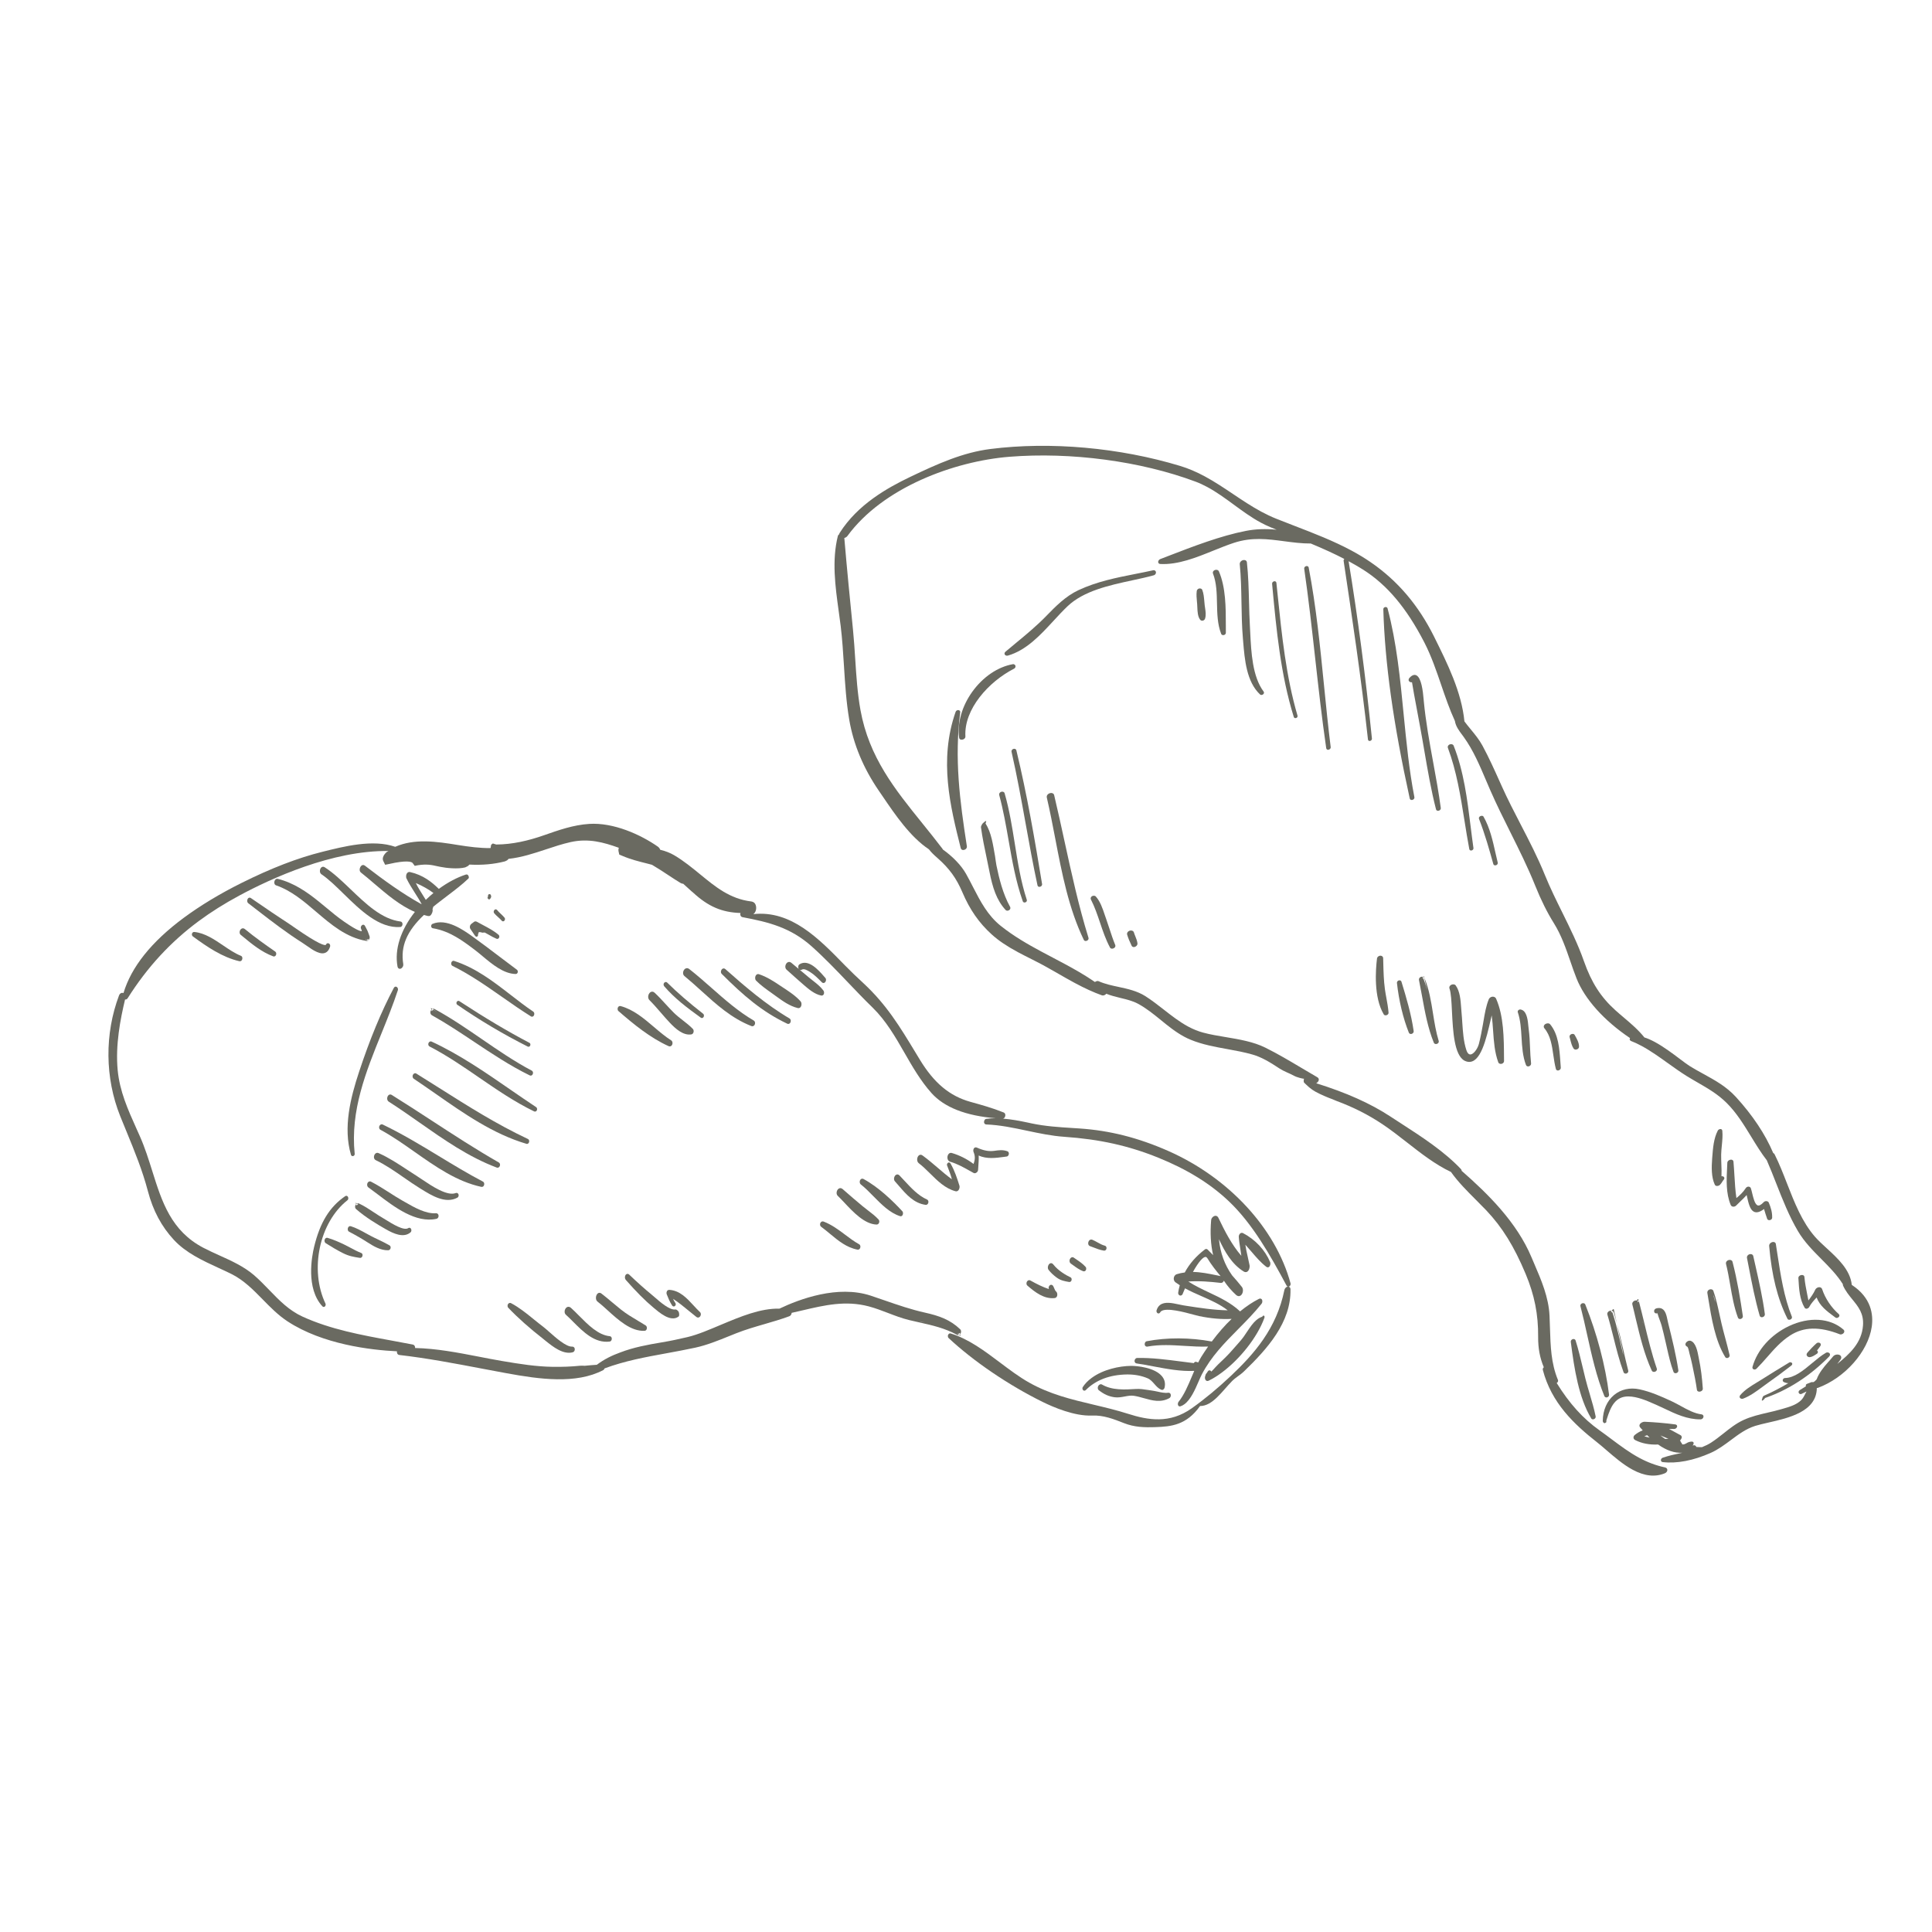 <?xml version="1.0" encoding="utf-8"?>
<!-- Generator: Adobe Illustrator 17.0.2, SVG Export Plug-In . SVG Version: 6.00 Build 0)  -->
<!DOCTYPE svg PUBLIC "-//W3C//DTD SVG 1.1//EN" "http://www.w3.org/Graphics/SVG/1.1/DTD/svg11.dtd">
<svg version="1.1" id="Layer_1" xmlns="http://www.w3.org/2000/svg" xmlns:xlink="http://www.w3.org/1999/xlink" x="0px" y="0px"
	 width="100px" height="100px" viewBox="0 0 100 100" enable-background="new 0 0 100 100" xml:space="preserve">
<g>
	<path fill="#6A6A61" d="M94.092,71.836c1.405-0.519,2.603-1.878,2.789-3.161c0.09-0.625-0.017-1.505-1.033-2.169
		c-0.081-0.781-0.729-1.375-1.301-1.899c-0.22-0.201-0.427-0.392-0.596-0.583c-0.677-0.771-1.071-1.782-1.453-2.759
		c-0.198-0.509-0.404-1.036-0.646-1.519c-0.016-0.029-0.04-0.055-0.071-0.067c-0.414-0.974-1.062-1.948-1.927-2.896
		c-0.493-0.541-1.077-0.862-1.694-1.202c-0.228-0.125-0.463-0.253-0.69-0.394c-0.125-0.077-0.304-0.212-0.512-0.369
		c-0.379-0.285-0.85-0.64-1.309-0.887c-0.196-0.106-0.376-0.184-0.536-0.233c-0.312-0.392-0.697-0.718-1.07-1.034
		c-0.145-0.124-0.291-0.246-0.431-0.373c-0.754-0.679-1.239-1.434-1.623-2.525c-0.313-0.894-0.726-1.726-1.124-2.532
		c-0.31-0.627-0.631-1.275-0.904-1.948c-0.366-0.904-0.815-1.771-1.25-2.61c-0.334-0.644-0.678-1.309-0.982-1.987l-0.094-0.21
		c-0.281-0.625-0.572-1.272-0.903-1.885c-0.169-0.312-0.393-0.583-0.609-0.846c-0.109-0.132-0.222-0.269-0.325-0.409
		c-0.145-1.512-0.883-2.999-1.534-4.312l-0.028-0.058c-0.818-1.648-1.898-2.915-3.301-3.876c-0.299-0.206-0.617-0.398-0.97-0.589
		c-0.942-0.507-1.965-0.902-2.953-1.282c-0.322-0.125-0.644-0.249-0.962-0.376c-0.251-0.101-0.501-0.219-0.767-0.362
		c-0.509-0.274-0.993-0.599-1.461-0.913c-0.468-0.314-0.952-0.638-1.461-0.913c-0.44-0.237-0.856-0.413-1.273-0.54
		c-3.139-0.951-6.719-1.271-9.823-0.878c-1.424,0.18-2.719,0.759-4.143,1.44c-1.214,0.581-2.725,1.434-3.655,2.894
		c-0.018,0.027-0.029,0.054-0.034,0.081c-0.035,0.023-0.056,0.051-0.065,0.084c-0.319,1.273-0.135,2.608,0.043,3.897
		c0.035,0.259,0.071,0.516,0.103,0.768c0.083,0.687,0.127,1.392,0.17,2.073c0.057,0.911,0.116,1.852,0.271,2.767
		c0.216,1.28,0.735,2.525,1.542,3.698c0.066,0.096,0.134,0.196,0.203,0.297c0.633,0.931,1.421,2.088,2.381,2.722
		c0.127,0.168,0.266,0.296,0.462,0.468c0.593,0.523,0.962,1.032,1.27,1.756c0.38,0.895,0.863,1.589,1.523,2.186
		c0.351,0.317,0.77,0.6,1.361,0.918c0.241,0.129,0.487,0.252,0.725,0.372l0.155,0.079c0.411,0.206,0.814,0.438,1.205,0.662
		c0.274,0.157,0.557,0.32,0.84,0.472c0.535,0.287,0.985,0.492,1.415,0.645c0.065,0.021,0.141-0.007,0.188-0.046
		c0.014-0.011,0.026-0.023,0.036-0.037c0.233,0.095,0.49,0.158,0.739,0.219c0.311,0.074,0.631,0.153,0.903,0.299
		c0.432,0.233,0.814,0.544,1.184,0.845c0.374,0.305,0.761,0.62,1.201,0.857c0.117,0.064,0.235,0.119,0.352,0.166
		c0.593,0.244,1.248,0.364,1.881,0.478c0.439,0.081,0.894,0.163,1.318,0.286c0.217,0.063,0.44,0.157,0.681,0.286
		c0.244,0.132,0.483,0.287,0.714,0.438c0.232,0.151,0.494,0.235,0.74,0.37c0.178,0.095,0.468,0.158,0.531,0.158h-0.001
		c-0.025,0-0.04,0.163-0.004,0.198c0.167,0.165,0.352,0.342,0.588,0.47c0.285,0.154,0.594,0.287,0.896,0.397l0.172,0.073
		c0.9,0.334,1.665,0.723,2.392,1.208c0.433,0.288,0.863,0.626,1.28,0.95c0.716,0.56,1.459,1.142,2.274,1.527
		c0.371,0.523,0.834,0.985,1.281,1.432c0.181,0.179,0.367,0.367,0.544,0.552c0.833,0.881,1.444,1.867,2.042,3.297
		c0.456,1.091,0.655,2.094,0.645,3.254c-0.004,0.591,0.09,1.094,0.294,1.574c-0.016,0.012-0.029,0.026-0.038,0.042
		c-0.017,0.029-0.021,0.062-0.014,0.092c0.444,1.706,1.61,2.81,2.806,3.748c0.15,0.118,0.312,0.257,0.483,0.405
		c0.408,0.351,0.87,0.752,1.363,1.017c0.611,0.329,1.155,0.39,1.662,0.184c0.072-0.029,0.125-0.091,0.131-0.158
		c0.007-0.072-0.038-0.13-0.121-0.147c-0.459-0.098-0.894-0.26-1.33-0.494c-0.506-0.273-0.963-0.613-1.446-0.974
		c-0.198-0.149-0.402-0.301-0.615-0.452c-0.854-0.608-1.559-1.387-2.215-2.449c0.021-0.013,0.04-0.031,0.054-0.052
		c0.02-0.034,0.024-0.073,0.009-0.111c-0.356-0.862-0.382-1.745-0.411-2.68c-0.007-0.213-0.014-0.428-0.023-0.644
		c-0.047-0.954-0.421-1.824-0.782-2.665c-0.051-0.119-0.103-0.238-0.152-0.357c-0.762-1.815-2.25-3.278-3.613-4.472
		c0.001-0.034-0.013-0.064-0.037-0.09c-0.877-0.926-2.022-1.666-3.129-2.382c-0.183-0.118-0.363-0.235-0.54-0.351
		c-1.018-0.666-2.262-1.224-3.823-1.71c0.056-0.034,0.104-0.083,0.124-0.136c0.027-0.07,0.002-0.137-0.067-0.176
		c-0.272-0.158-0.544-0.319-0.817-0.481c-0.607-0.361-1.237-0.736-1.876-1.052c-0.614-0.304-1.344-0.427-2.049-0.545
		c-0.411-0.068-0.799-0.133-1.167-0.232c-0.26-0.07-0.515-0.173-0.78-0.315c-0.446-0.241-0.858-0.563-1.256-0.874
		c-0.31-0.241-0.628-0.491-0.965-0.704c-0.423-0.265-0.907-0.371-1.372-0.471c-0.348-0.074-0.709-0.15-1.039-0.297
		c-0.036-0.016-0.084-0.013-0.132,0.009c-0.021,0.008-0.04,0.02-0.055,0.034c-0.537-0.37-1.089-0.679-1.562-0.934
		c-0.206-0.11-0.413-0.22-0.621-0.329c-0.206-0.108-0.413-0.217-0.619-0.328c-0.682-0.367-1.405-0.781-2.072-1.313
		c-0.681-0.544-1.052-1.263-1.444-2.024c-0.111-0.218-0.229-0.445-0.352-0.665c-0.245-0.437-0.673-0.887-1.206-1.268
		c-0.002-0.01-0.007-0.021-0.016-0.034c-0.345-0.454-0.701-0.895-1.044-1.321c-1.419-1.757-2.759-3.416-3.202-5.861
		c-0.157-0.87-0.216-1.774-0.272-2.65c-0.032-0.492-0.064-1-0.114-1.496c-0.152-1.52-0.313-3.149-0.45-4.762
		c0.065-0.015,0.122-0.051,0.16-0.101c1.838-2.515,5.534-3.872,8.38-4.101c3.192-0.256,6.795,0.224,9.636,1.285
		c0.2,0.074,0.399,0.166,0.607,0.278c0.48,0.258,0.934,0.59,1.373,0.912c0.446,0.327,0.907,0.666,1.403,0.933
		c0.172,0.092,0.337,0.17,0.503,0.239c0.105,0.043,0.21,0.085,0.314,0.128c-0.579-0.055-1.091-0.036-1.58,0.059
		c-1.312,0.253-2.753,0.809-4.025,1.3l-0.42,0.162c-0.055,0.022-0.1,0.079-0.106,0.136c-0.007,0.064,0.039,0.114,0.108,0.117
		c0.922,0.047,1.859-0.331,2.764-0.698c0.364-0.146,0.707-0.285,1.049-0.397c0.929-0.305,1.741-0.197,2.6-0.083
		c0.445,0.058,0.904,0.12,1.378,0.118c0.697,0.29,1.241,0.541,1.736,0.799c-0.026,0.028-0.043,0.063-0.036,0.099
		c0.427,2.842,0.91,6.063,1.26,9.247c0.003,0.028,0.018,0.052,0.042,0.065c0.033,0.017,0.08,0.012,0.116-0.015
		c0.033-0.025,0.051-0.062,0.047-0.099c-0.334-3.267-0.73-6.271-1.207-9.18c0.26,0.141,0.511,0.285,0.744,0.433
		c1.248,0.788,2.257,1.988,3.179,3.778c0.359,0.7,0.62,1.463,0.872,2.2c0.212,0.619,0.431,1.259,0.707,1.859
		c0.039,0.269,0.215,0.505,0.372,0.713c0.031,0.042,0.061,0.083,0.09,0.123c0.483,0.67,0.822,1.466,1.148,2.235
		c0.073,0.172,0.146,0.344,0.221,0.514c0.324,0.741,0.688,1.472,1.041,2.177c0.443,0.889,0.902,1.808,1.282,2.755
		c0.3,0.748,0.618,1.388,0.971,1.953c0.381,0.61,0.62,1.301,0.851,1.97c0.099,0.289,0.203,0.589,0.318,0.88
		c0.418,1.068,1.425,2.19,2.772,3.094c-0.011,0.016-0.018,0.036-0.02,0.055c-0.001,0.037,0.016,0.061,0.056,0.089
		c0.18,0.069,0.363,0.154,0.558,0.259c0.472,0.255,0.931,0.583,1.375,0.902c0.309,0.221,0.63,0.451,0.944,0.647
		c0.195,0.121,0.392,0.235,0.582,0.345c0.541,0.312,1.052,0.607,1.511,1.065c0.512,0.51,0.895,1.139,1.267,1.747
		c0.252,0.412,0.513,0.839,0.804,1.214c0.175,0.399,0.337,0.813,0.494,1.213c0.324,0.823,0.659,1.675,1.116,2.45
		c0.329,0.56,0.777,1.01,1.21,1.446c0.396,0.399,0.806,0.811,1.118,1.305c-0.004,0.026-0.001,0.052,0.01,0.075
		c0.13,0.284,0.312,0.506,0.487,0.721c0.304,0.373,0.591,0.724,0.545,1.341c-0.066,0.9-0.685,1.467-1.33,1.99
		c0.052-0.07,0.104-0.14,0.156-0.209c0.049-0.064,0.053-0.117,0.046-0.149c-0.007-0.042-0.035-0.078-0.076-0.1
		c-0.095-0.052-0.263-0.032-0.345,0.071c-0.076,0.096-0.162,0.192-0.253,0.293c-0.241,0.27-0.478,0.567-0.597,0.893
		c-0.035,0.026-0.058,0.069-0.093,0.094l-0.061,0.043c-0.03,0.021-0.094-0.006-0.117,0.008l-0.211,0.081
		c-0.028,0.009-0.058,0.026-0.071,0.053c-0.012,0.023-0.015,0.046-0.006,0.068c0,0.005,0.001,0.008,0.004,0.012
		c-0.105,0.068-0.211,0.135-0.317,0.197c-0.038,0.023-0.063,0.061-0.064,0.102c-0.001,0.074,0.081,0.128,0.153,0.095
		c0.089-0.039,0.176-0.082,0.257-0.124c-0.02,0.034-0.04,0.073-0.061,0.116c-0.053,0.108-0.114,0.229-0.21,0.327
		c-0.242,0.247-0.623,0.356-0.959,0.452l-0.108,0.03c-0.218,0.064-0.445,0.117-0.666,0.167c-0.425,0.099-0.865,0.2-1.273,0.391
		c-0.375,0.175-0.702,0.434-1.017,0.686c-0.208,0.164-0.424,0.335-0.649,0.48c-0.137,0.087-0.288,0.162-0.472,0.235l-0.022-0.003
		c-0.1-0.001-0.188-0.003-0.269-0.011c-0.007-0.056-0.071-0.099-0.134-0.085c-0.019,0.005-0.038,0.008-0.057,0.011
		c0.029-0.027,0.049-0.061,0.054-0.1c0.019-0.118-0.1-0.117-0.236-0.082c-0.096,0.025-0.2,0.125-0.301,0.125H87.08
		c-0.018,0-0.037-0.099-0.059-0.092c-0.023-0.023-0.044-0.096-0.063-0.12c0.038-0.023,0.071-0.084,0.084-0.122
		c0.013-0.041,0.006-0.11-0.055-0.143l-0.594-0.322c0.089,0,0.179-0.001,0.268-0.001c0.062,0,0.127-0.051,0.145-0.111
		c0.016-0.06-0.021-0.114-0.09-0.124c-0.53-0.069-1.069-0.116-1.6-0.138c-0.069-0.003-0.201,0.05-0.244,0.139
		c-0.026,0.052-0.018,0.107,0.021,0.154c0.043,0.051,0.088,0.101,0.134,0.151c-0.152,0.059-0.288,0.139-0.413,0.242
		c-0.043,0.036-0.068,0.086-0.064,0.136c0.002,0.051,0.033,0.097,0.086,0.126c0.342,0.174,0.731,0.249,1.189,0.23
		c0.429,0.306,0.85,0.449,1.253,0.427c-0.023,0.005-0.045,0.01-0.068,0.014c-0.312,0.066-0.634,0.135-0.947,0.242
		c-0.05,0.017-0.088,0.063-0.094,0.113c-0.005,0.044,0.015,0.082,0.05,0.101c0.012,0.007,0.027,0.012,0.044,0.013
		c0.733,0.085,1.59-0.08,2.48-0.475c0.386-0.171,0.72-0.422,1.045-0.663c0.404-0.302,0.787-0.587,1.264-0.737
		c0.191-0.059,0.428-0.113,0.68-0.171c1.06-0.24,2.495-0.567,2.507-1.792C94.055,71.845,94.075,71.843,94.092,71.836z
		 M85.108,74.339c0.048-0.021,0.097-0.037,0.149-0.053c0.041,0.043,0.084,0.084,0.126,0.124
		C85.287,74.39,85.195,74.367,85.108,74.339z M86.19,74.479c-0.082-0.054-0.164-0.114-0.248-0.179
		c0.065,0.023,0.129,0.052,0.196,0.08c0.068,0.03,0.136,0.059,0.207,0.086c0.007,0.001,0.014,0.004,0.019,0.006
		C86.307,74.475,86.248,74.478,86.19,74.479z"/>
	<path fill="#6A6A61" d="M84.287,72.279c0.454,0.004,0.946,0.216,1.35,0.396l0.071,0.03c0.143,0.063,0.293,0.133,0.435,0.201
		c0.584,0.279,1.193,0.568,1.88,0.56c0.066-0.001,0.128-0.048,0.145-0.114c0.02-0.072-0.019-0.136-0.097-0.145
		c-0.369-0.043-0.738-0.247-1.083-0.437c-0.149-0.082-0.298-0.163-0.442-0.231c-0.575-0.267-1.099-0.499-1.683-0.627
		c-0.496-0.107-0.966-0.002-1.323,0.296c-0.365,0.306-0.572,0.78-0.581,1.33c-0.001,0.051,0.022,0.093,0.064,0.116
		c0.044,0.023,0.04,0.004,0.094-0.021c0.048-0.021,0.017-0.077,0.031-0.121l0.033-0.102C83.37,72.817,83.602,72.273,84.287,72.279z"
		/>
	<path fill="#6A6A61" d="M95.442,68.978c0.033-0.055,0.023-0.118-0.026-0.16c-0.701-0.609-1.78-0.671-2.821-0.179
		c-0.939,0.445-1.644,1.233-1.886,2.11c-0.014,0.052,0.004,0.099,0.047,0.123c0.049,0.026,0.116,0.016,0.158-0.026
		c0.196-0.195,0.377-0.401,0.552-0.601c0.367-0.418,0.713-0.814,1.186-1.119c0.705-0.455,1.524-0.475,2.578-0.063
		C95.299,69.088,95.401,69.048,95.442,68.978z"/>
	<path fill="#6A6A61" d="M52.162,33.935c0.956-0.272,1.678-1.053,2.376-1.81c0.244-0.265,0.476-0.515,0.716-0.744
		c0.841-0.801,2.171-1.088,3.344-1.341c0.398-0.086,0.773-0.166,1.121-0.263c0.059-0.017,0.103-0.066,0.112-0.125
		c0.013-0.084-0.055-0.154-0.146-0.134c-0.308,0.069-0.621,0.13-0.924,0.19c-0.973,0.192-1.979,0.391-2.934,0.836
		c-0.675,0.314-1.2,0.854-1.664,1.331c-0.514,0.528-1.046,0.968-1.61,1.433c-0.168,0.14-0.338,0.279-0.508,0.423
		c-0.046,0.039-0.052,0.082-0.05,0.104c0.001,0.037,0.023,0.069,0.059,0.088C52.088,33.941,52.126,33.945,52.162,33.935z"/>
	<path fill="#6A6A61" d="M49.538,36.766c-0.037,0.015-0.063,0.043-0.074,0.075c-0.88,2.505-0.272,4.924,0.264,7.059
		c0.009,0.036,0.03,0.064,0.06,0.081c0.054,0.028,0.132,0.017,0.191-0.027c0.05-0.039,0.075-0.095,0.066-0.152
		c-0.369-2.375-0.65-4.536-0.343-6.939C49.711,36.783,49.623,36.73,49.538,36.766z"/>
	<path fill="#6A6A61" d="M49.645,38.185c0.005,0.038,0.026,0.069,0.058,0.087c0.06,0.032,0.144,0.013,0.197-0.024
		c0.046-0.032,0.072-0.078,0.069-0.128c-0.082-1.416,1.205-2.837,2.518-3.509c0.045-0.023,0.074-0.066,0.076-0.114
		c0.004-0.073-0.063-0.131-0.138-0.119c-0.786,0.142-1.551,0.663-2.101,1.429C49.791,36.551,49.543,37.418,49.645,38.185z"/>
	<path fill="#6A6A61" d="M51.575,44.79c-0.031-0.143-0.044-0.317-0.071-0.469c-0.105-0.578-0.185-1.228-0.492-1.693l0.036-0.122
		L51.035,42.5c-0.033-0.018-0.131,0.088-0.165,0.114c-0.031,0.024-0.102,0.162-0.096,0.197c0.072,0.541,0.187,1.091,0.3,1.622
		c0.048,0.231,0.097,0.46,0.141,0.688c0.162,0.821,0.365,1.472,0.838,1.982c0.008,0.01,0.018,0.017,0.029,0.022
		c0.054,0.029,0.135,0.008,0.18-0.04c0.037-0.039,0.047-0.099,0.021-0.145C51.901,46.25,51.714,45.459,51.575,44.79z"/>
	<path fill="#6A6A61" d="M52.983,46.702c0.04,0.021,0.096,0.012,0.133-0.021c0.031-0.027,0.043-0.069,0.031-0.107
		c-0.308-0.936-0.467-1.939-0.622-2.91c-0.138-0.864-0.28-1.757-0.527-2.607c-0.025-0.089-0.154-0.107-0.233-0.04
		c-0.041,0.036-0.059,0.087-0.045,0.135c0.21,0.772,0.35,1.575,0.486,2.351c0.183,1.045,0.373,2.126,0.734,3.15
		C52.95,46.675,52.964,46.692,52.983,46.702z"/>
	<path fill="#6A6A61" d="M53.748,45.892c0.04,0.021,0.097,0.013,0.141-0.02c0.037-0.029,0.056-0.072,0.049-0.114
		c-0.369-2.243-0.775-4.625-1.332-6.925c-0.019-0.08-0.133-0.1-0.203-0.042c-0.038,0.031-0.055,0.077-0.046,0.121
		c0.28,1.227,0.508,2.488,0.728,3.709c0.19,1.054,0.387,2.144,0.616,3.206C53.707,45.856,53.725,45.879,53.748,45.892z"/>
	<path fill="#6A6A61" d="M56.099,48.651c0.009,0.018,0.023,0.034,0.041,0.043c0.052,0.028,0.119,0.006,0.161-0.029
		c0.038-0.035,0.052-0.08,0.039-0.124c-0.511-1.65-0.885-3.363-1.246-5.021c-0.168-0.775-0.344-1.576-0.531-2.364
		c-0.01-0.041-0.035-0.074-0.071-0.092c-0.068-0.037-0.173-0.02-0.243,0.039c-0.057,0.047-0.082,0.113-0.067,0.177
		c0.163,0.697,0.303,1.424,0.438,2.127C54.962,45.189,55.315,47.03,56.099,48.651z"/>
	<path fill="#6A6A61" d="M57.455,49.047c0.01,0.018,0.024,0.033,0.042,0.042c0.062,0.034,0.147,0.006,0.194-0.039
		c0.039-0.038,0.052-0.09,0.034-0.136c-0.115-0.278-0.211-0.57-0.303-0.853c-0.054-0.166-0.109-0.333-0.168-0.498
		c-0.023-0.064-0.046-0.132-0.07-0.202c-0.111-0.333-0.238-0.71-0.467-0.961c-0.055-0.055-0.165-0.051-0.226,0.012
		c-0.041,0.043-0.05,0.101-0.023,0.152c0.195,0.379,0.335,0.795,0.471,1.197C57.085,48.193,57.235,48.639,57.455,49.047z"/>
	<path fill="#6A6A61" d="M58.574,48.953c0.011,0.022,0.028,0.041,0.05,0.052c0.049,0.027,0.118,0.017,0.176-0.026
		c0.054-0.04,0.081-0.097,0.075-0.152c-0.017-0.132-0.065-0.25-0.111-0.365c-0.027-0.067-0.054-0.134-0.074-0.202
		c-0.032-0.11-0.199-0.129-0.297-0.043c-0.049,0.044-0.069,0.105-0.051,0.162C58.395,48.554,58.468,48.736,58.574,48.953z"/>
	<path fill="#6A6A61" d="M82.286,72.159c-0.078-0.264-0.16-0.537-0.227-0.808c-0.044-0.177-0.086-0.355-0.128-0.532
		c-0.113-0.475-0.23-0.967-0.38-1.44c-0.024-0.074-0.124-0.094-0.192-0.042c-0.039,0.03-0.06,0.074-0.055,0.119
		c0.182,1.415,0.412,2.886,1.057,3.96c0.009,0.016,0.022,0.028,0.038,0.037c0.042,0.022,0.1,0.014,0.143-0.021
		c0.039-0.031,0.058-0.076,0.049-0.12C82.512,72.921,82.396,72.533,82.286,72.159z"/>
	<path fill="#6A6A61" d="M83.232,72.303c0.038-0.029,0.058-0.073,0.052-0.118c-0.188-1.503-0.625-3.159-1.231-4.667
		c-0.03-0.073-0.142-0.089-0.208-0.031c-0.038,0.032-0.053,0.078-0.041,0.123c0.126,0.483,0.239,0.993,0.348,1.486
		c0.239,1.071,0.484,2.179,0.891,3.169c0.011,0.023,0.026,0.041,0.049,0.052C83.132,72.341,83.189,72.335,83.232,72.303z"/>
	<path fill="#6A6A61" d="M84.086,71.085c0.045,0.024,0.109,0.015,0.151-0.022c0.037-0.031,0.053-0.076,0.041-0.12
		c-0.097-0.374-0.183-0.758-0.267-1.13c-0.096-0.428-0.203-0.864-0.32-1.297c0.088,0.418,0.174,0.83,0.26,1.217
		c0.031,0.132,0.053,0.283,0.075,0.436c-0.17-0.744-0.325-1.491-0.559-2.216c-0.011-0.035-0.042-0.045-0.075-0.047
		c-0.003-0.009-0.004-0.019-0.007-0.029c0.006-0.005,0.017-0.018,0.031-0.033c-0.056-0.01-0.121,0.003-0.168,0.046
		c-0.048,0.042-0.066,0.1-0.049,0.155c0.119,0.395,0.221,0.802,0.32,1.195c0.148,0.592,0.302,1.204,0.518,1.789
		C84.047,71.054,84.064,71.073,84.086,71.085z"/>
	<path fill="#6A6A61" d="M83.528,67.93c0.061,0.193,0.111,0.39,0.164,0.586c-0.053-0.251-0.106-0.502-0.165-0.758
		c-0.002-0.002-0.003-0.002-0.005-0.003c-0.016-0.008-0.069,0.05-0.105,0.09C83.468,67.853,83.511,67.881,83.528,67.93z"/>
	<path fill="#6A6A61" d="M84.561,67.349c-0.053,0.045-0.089,0.101-0.073,0.161c0.067,0.258,0.122,0.514,0.184,0.771
		c0.214,0.89,0.432,1.809,0.823,2.66c0.01,0.023,0.025,0.04,0.048,0.052c0.053,0.029,0.129,0.017,0.178-0.027
		c0.037-0.035,0.05-0.085,0.034-0.131c-0.261-0.763-0.457-1.57-0.645-2.351c-0.088-0.363-0.179-0.737-0.275-1.104
		c-0.004-0.018-0.018-0.03-0.029-0.043c0,0.024,0.002,0.043,0.003,0.066c-0.017-0.015-0.033-0.017-0.044,0.004
		c0-0.001,0.001-0.002,0.002-0.003c0.006-0.013-0.013-0.061,0.009-0.085c0.01,0.007,0.023,0.008,0.03,0.018
		c0-0.029-0.001-0.056,0-0.088c-0.003-0.001-0.005-0.002-0.008-0.004c-0.015-0.008-0.045,0.014-0.075,0.04
		c0.019,0.005,0.032,0.019,0.048,0.029C84.706,67.304,84.613,67.304,84.561,67.349z M85.035,68.436
		c0.015,0.066,0.03,0.134,0.045,0.2c-0.024-0.102-0.05-0.205-0.075-0.307C85.015,68.364,85.025,68.399,85.035,68.436z"/>
	<path fill="#6A6A61" d="M86.62,71.007c0.009,0.025,0.027,0.045,0.05,0.058c0.044,0.023,0.104,0.015,0.149-0.019
		c0.04-0.03,0.059-0.076,0.052-0.123c-0.123-0.801-0.31-1.573-0.524-2.428c-0.012-0.05-0.023-0.104-0.035-0.158
		c-0.049-0.234-0.103-0.499-0.286-0.597c-0.084-0.044-0.184-0.051-0.302-0.016c-0.062,0.018-0.118,0.08-0.104,0.156l0.003,0.019l0,0
		c0.014,0.071,0.092,0.103,0.166,0.074c0.029,0.113,0.073,0.228,0.114,0.342c0.039,0.104,0.076,0.202,0.101,0.294
		c0.072,0.265,0.135,0.537,0.195,0.802l0.011,0.045c0.024,0.101,0.046,0.203,0.069,0.305C86.373,70.175,86.469,70.603,86.62,71.007z
		"/>
	<path fill="#6A6A61" d="M87.44,70.028c0.056,0.198,0.106,0.403,0.149,0.607l0.019,0.092c0.083,0.394,0.168,0.803,0.224,1.208
		c0.005,0.036,0.025,0.066,0.057,0.082c0.057,0.031,0.136,0.013,0.184-0.021c0.044-0.031,0.067-0.075,0.064-0.122
		c-0.04-0.582-0.103-1.068-0.199-1.527c-0.006-0.03-0.013-0.066-0.02-0.105c-0.054-0.298-0.146-0.759-0.413-0.842
		c-0.101-0.03-0.22,0.044-0.256,0.128c-0.029,0.067-0.005,0.131,0.058,0.165c0.006,0.004,0.015,0.008,0.024,0.012
		c0.042,0.023,0.081,0.195,0.096,0.26C87.432,69.989,87.437,70.012,87.44,70.028z"/>
	<path fill="#6A6A61" d="M89.336,70.279c0.042,0.023,0.1,0.015,0.143-0.02c0.037-0.031,0.055-0.074,0.045-0.118
		c-0.068-0.29-0.145-0.584-0.221-0.867c-0.068-0.252-0.137-0.512-0.198-0.77c-0.038-0.163-0.074-0.327-0.109-0.491
		c-0.086-0.397-0.175-0.808-0.312-1.196c-0.031-0.092-0.162-0.113-0.249-0.046c-0.049,0.037-0.071,0.094-0.063,0.15l0.048,0.288
		c0.166,1.023,0.355,2.182,0.881,3.038C89.309,70.26,89.32,70.272,89.336,70.279z M88.673,67.016
		c0.056,0.103,0.09,0.244,0.112,0.401C88.75,67.282,88.714,67.148,88.673,67.016z"/>
	<path fill="#6A6A61" d="M89.955,68.2c0.01,0.026,0.027,0.047,0.051,0.059c0.044,0.024,0.105,0.017,0.15-0.018
		c0.04-0.031,0.06-0.077,0.053-0.125c-0.126-0.855-0.288-1.857-0.535-2.808c-0.027-0.106-0.183-0.127-0.279-0.047
		c-0.05,0.042-0.071,0.102-0.057,0.159c0.09,0.357,0.155,0.73,0.218,1.092C89.653,67.077,89.754,67.662,89.955,68.2z"/>
	<path fill="#6A6A61" d="M90.747,65.007c-0.023-0.1-0.168-0.127-0.261-0.052c-0.05,0.04-0.074,0.097-0.063,0.154
		c0.034,0.171,0.067,0.342,0.1,0.514c0.159,0.819,0.323,1.665,0.558,2.477c0.008,0.029,0.027,0.052,0.053,0.066
		c0.044,0.024,0.107,0.017,0.155-0.02c0.043-0.032,0.065-0.08,0.059-0.129c-0.111-0.842-0.301-1.68-0.483-2.489
		C90.824,65.355,90.785,65.181,90.747,65.007z"/>
	<path fill="#6A6A61" d="M91.918,64.394c-0.006-0.042-0.029-0.076-0.064-0.094c-0.063-0.034-0.145-0.01-0.199,0.029
		c-0.057,0.04-0.089,0.102-0.083,0.162c0.133,1.544,0.435,2.74,0.947,3.768c0.009,0.018,0.022,0.032,0.039,0.041
		c0.052,0.028,0.12,0.004,0.157-0.031c0.035-0.034,0.046-0.079,0.031-0.12c-0.407-1.009-0.582-2.15-0.751-3.254
		C91.97,64.727,91.945,64.56,91.918,64.394z"/>
	<path fill="#6A6A61" d="M95.171,68.015c-0.385-0.339-0.698-0.807-0.857-1.287c-0.03-0.088-0.126-0.125-0.225-0.088
		c-0.059,0.022-0.108,0.066-0.132,0.116c-0.09,0.197-0.22,0.379-0.354,0.555c-0.019-0.104-0.041-0.206-0.061-0.309
		c-0.058-0.293-0.12-0.596-0.146-0.907c-0.003-0.038-0.024-0.069-0.056-0.086c-0.059-0.032-0.14-0.013-0.191,0.022
		c-0.044,0.031-0.068,0.075-0.065,0.124l0.005,0.072c0.028,0.485,0.061,1.036,0.319,1.462c0.01,0.017,0.024,0.03,0.04,0.038
		c0.028,0.015,0.062,0.017,0.098,0.004c0.041-0.014,0.078-0.044,0.097-0.079c0.092-0.176,0.239-0.339,0.384-0.495
		c0.168,0.443,0.54,0.717,0.9,0.983l0.089,0.064c0.059,0.032,0.138-0.002,0.172-0.052C95.22,68.105,95.213,68.05,95.171,68.015z"/>
	<path fill="#6A6A61" d="M91.187,72.48l0.035,0.018l0.076-0.059l0.064-0.08c1.213-0.422,2.327-1.143,3.313-2.144
		c0.046-0.047,0.048-0.09,0.046-0.113c-0.009-0.084-0.127-0.129-0.211-0.082c-0.234,0.134-0.466,0.328-0.71,0.531
		c-0.452,0.377-0.92,0.768-1.413,0.776c-0.05,0.001-0.097,0.042-0.111,0.09c-0.011,0.044,0.005,0.09,0.048,0.114
		c0.075,0.036,0.15,0.062,0.239,0.062c-0.382,0.225-0.805,0.452-1.267,0.652c-0.031,0.014-0.071,0.078-0.073,0.11L91.187,72.48z"/>
	<path fill="#6A6A61" d="M92.768,70.593c-0.003-0.068-0.095-0.107-0.156-0.071l-0.074,0.045c-0.449,0.272-0.913,0.555-1.365,0.842
		c-0.073,0.047-0.15,0.094-0.228,0.141c-0.313,0.189-0.637,0.386-0.873,0.666c-0.024,0.029-0.035,0.062-0.03,0.094
		c0.005,0.033,0.026,0.06,0.057,0.077c0.035,0.018,0.078,0.023,0.115,0.01c0.362-0.133,0.693-0.378,1.013-0.615
		c0.095-0.07,0.189-0.141,0.284-0.207c0.383-0.269,0.78-0.563,1.214-0.899C92.754,70.654,92.769,70.623,92.768,70.593z"/>
	<path fill="#6A6A61" d="M94.222,69.668c0.025-0.04,0.025-0.075,0.019-0.095c-0.018-0.086-0.153-0.105-0.221-0.042
		c-0.181,0.161-0.341,0.336-0.474,0.487c-0.028,0.034-0.04,0.073-0.036,0.111c0.006,0.04,0.033,0.076,0.073,0.098
		c0.031,0.016,0.064,0.023,0.096,0.019c0.114-0.013,0.219-0.081,0.311-0.141l0.049-0.032c0.035-0.022,0.055-0.054,0.055-0.09
		c0-0.034-0.017-0.063-0.047-0.08c-0.001,0-0.001,0-0.001,0c0.002-0.003,0.005-0.006,0.008-0.011
		C94.111,69.822,94.17,69.749,94.222,69.668z"/>
	<path fill="#6A6A61" d="M62.024,30.478c-0.045,0.026-0.075,0.068-0.081,0.116c-0.024,0.186-0.006,0.375,0.011,0.557l0.011,0.117
		c0.004,0.051,0.006,0.106,0.008,0.164c0.01,0.227,0.02,0.485,0.152,0.65c0.01,0.012,0.021,0.022,0.035,0.029
		c0.038,0.021,0.086,0.021,0.129,0.002c0.039-0.017,0.069-0.049,0.082-0.087c0.062-0.18,0.03-0.383,0.003-0.563
		c-0.008-0.049-0.015-0.098-0.02-0.144c-0.008-0.061-0.013-0.124-0.018-0.187c-0.018-0.203-0.034-0.412-0.107-0.599
		C62.2,30.46,62.102,30.434,62.024,30.478z"/>
	<path fill="#6A6A61" d="M62.991,31.228c0.012,0.532,0.022,1.082,0.216,1.579c0.009,0.023,0.025,0.042,0.047,0.053
		c0.041,0.022,0.097,0.018,0.14-0.009c0.036-0.024,0.056-0.061,0.056-0.102c0-0.119-0.001-0.241-0.001-0.364
		c0-0.93,0-1.984-0.361-2.816c-0.038-0.09-0.188-0.101-0.267-0.027c-0.043,0.04-0.056,0.094-0.036,0.146
		C62.97,30.171,62.98,30.708,62.991,31.228z M62.867,29.74c0,0.002,0.001,0.003,0.001,0.004c0.004,0.013,0.008,0.027,0.013,0.04
		C62.875,29.769,62.872,29.754,62.867,29.74z"/>
	<path fill="#6A6A61" d="M65.242,35.96c0.052,0.029,0.122,0.001,0.156-0.04c0.032-0.039,0.035-0.088,0.006-0.125
		c-0.58-0.777-0.642-2.034-0.692-3.044c-0.006-0.12-0.012-0.235-0.018-0.348c-0.023-0.417-0.035-0.842-0.045-1.254
		c-0.018-0.673-0.035-1.37-0.11-2.048c-0.012-0.117-0.169-0.152-0.284-0.069c-0.06,0.045-0.091,0.107-0.085,0.171
		c0.066,0.66,0.077,1.339,0.089,1.995c0.01,0.6,0.02,1.221,0.072,1.827l0.015,0.181c0.077,0.928,0.171,2.083,0.876,2.741
		L65.242,35.96z"/>
	<path fill="#6A6A61" d="M66.966,37.11c0.006,0.021,0.021,0.039,0.04,0.049c0.037,0.02,0.087,0.012,0.122-0.018
		c0.03-0.026,0.042-0.065,0.031-0.101c-0.592-2.015-0.815-4.177-1.03-6.266l-0.063-0.609c-0.004-0.03-0.02-0.055-0.045-0.069
		c-0.041-0.022-0.092-0.008-0.126,0.015c-0.035,0.026-0.055,0.065-0.051,0.106l0.011,0.124C66.065,32.59,66.284,34.917,66.966,37.11
		z"/>
	<path fill="#6A6A61" d="M68.691,38.797c0.044,0.024,0.099,0.007,0.134-0.018c0.037-0.028,0.057-0.069,0.051-0.111
		c-0.134-1.071-0.242-2.163-0.348-3.219c-0.2-2-0.405-4.068-0.791-6.076c-0.016-0.075-0.115-0.098-0.182-0.046
		c-0.037,0.027-0.055,0.07-0.049,0.11c0.223,1.537,0.398,3.109,0.567,4.629c0.171,1.531,0.347,3.113,0.572,4.661
		C68.649,38.758,68.667,38.782,68.691,38.797z"/>
	<path fill="#6A6A61" d="M71.819,31.486c-0.018-0.064-0.107-0.088-0.168-0.045c-0.033,0.021-0.051,0.056-0.051,0.092
		c0.081,2.795,0.515,5.908,1.368,9.798c0.007,0.029,0.023,0.052,0.048,0.065c0.041,0.022,0.101,0.013,0.145-0.02
		c0.038-0.03,0.055-0.074,0.047-0.118c-0.271-1.388-0.414-2.849-0.553-4.26C72.477,35.159,72.291,33.258,71.819,31.486z"/>
	<path fill="#6A6A61" d="M74.377,41.955c0.041,0.022,0.099,0.015,0.144-0.018c0.04-0.032,0.06-0.075,0.053-0.121
		c-0.105-0.785-0.25-1.579-0.391-2.347c-0.192-1.046-0.389-2.126-0.49-3.197l-0.004-0.054c-0.04-0.477-0.122-1.125-0.371-1.259
		c-0.075-0.041-0.2-0.053-0.361,0.124c-0.045,0.05-0.05,0.095-0.047,0.125c0.011,0.074,0.098,0.122,0.175,0.106
		c0.027,0.203,0.125,0.727,0.39,2.147l0.015,0.081c0.083,0.44,0.16,0.891,0.235,1.328c0.171,0.998,0.348,2.031,0.603,3.022
		C74.334,41.919,74.352,41.942,74.377,41.955z"/>
	<path fill="#6A6A61" d="M76.051,43.951c0.005,0.027,0.02,0.049,0.044,0.061c0.036,0.02,0.086,0.013,0.124-0.016
		c0.035-0.026,0.052-0.065,0.046-0.104c-0.053-0.375-0.101-0.752-0.147-1.127c-0.173-1.395-0.351-2.836-0.877-4.168
		c-0.036-0.093-0.183-0.104-0.261-0.03c-0.042,0.04-0.055,0.093-0.037,0.144c0.448,1.197,0.658,2.505,0.859,3.769
		C75.879,42.964,75.959,43.465,76.051,43.951z"/>
	<path fill="#6A6A61" d="M77.339,44.78c0.04,0.022,0.101,0.013,0.142-0.021c0.036-0.03,0.05-0.072,0.04-0.115
		c-0.04-0.162-0.077-0.328-0.115-0.494c-0.143-0.642-0.291-1.304-0.618-1.878c-0.037-0.068-0.151-0.054-0.203-0.005
		c-0.036,0.034-0.047,0.081-0.031,0.121c0.308,0.787,0.537,1.608,0.74,2.334C77.3,44.746,77.315,44.767,77.339,44.78z"/>
	<path fill="#6A6A61" d="M71.622,52.503c0.009,0.016,0.022,0.028,0.038,0.037c0.044,0.023,0.108,0.016,0.156-0.018
		c0.038-0.027,0.058-0.067,0.055-0.108c-0.019-0.251-0.065-0.501-0.109-0.743c-0.029-0.156-0.059-0.318-0.08-0.476
		c-0.06-0.444-0.072-0.902-0.083-1.344l-0.007-0.259c-0.003-0.108-0.131-0.159-0.231-0.101c-0.051,0.028-0.082,0.074-0.088,0.125
		C71.202,50.189,71.095,51.616,71.622,52.503z"/>
	<path fill="#6A6A61" d="M72.921,53.448c0.01,0.025,0.027,0.044,0.049,0.057c0.044,0.023,0.103,0.017,0.148-0.018
		c0.04-0.031,0.06-0.076,0.053-0.123c-0.124-0.87-0.392-1.774-0.633-2.554c-0.022-0.07-0.115-0.09-0.179-0.043
		c-0.038,0.028-0.057,0.071-0.053,0.113C72.407,51.794,72.624,52.706,72.921,53.448z"/>
	<path fill="#6A6A61" d="M74.215,53.971c0.01,0.023,0.026,0.042,0.049,0.054c0.048,0.027,0.119,0.016,0.165-0.025
		c0.037-0.032,0.051-0.081,0.037-0.125c-0.14-0.456-0.219-0.946-0.294-1.419c-0.098-0.614-0.2-1.249-0.438-1.827
		c-0.003-0.006-0.008-0.009-0.012-0.015c0.053,0.221,0.101,0.43,0.146,0.633c-0.054-0.201-0.114-0.399-0.193-0.591
		c-0.01-0.026-0.034-0.035-0.059-0.037c0.004-0.005,0.009-0.012,0.011-0.013c0.006-0.002,0.021-0.021,0.036-0.04
		c-0.051-0.02-0.115-0.015-0.164,0.024c-0.043,0.037-0.063,0.087-0.052,0.14c0.057,0.279,0.108,0.56,0.16,0.841
		C73.753,52.374,73.903,53.202,74.215,53.971z"/>
	<path fill="#6A6A61" d="M73.702,50.528c-0.001,0-0.001,0-0.002,0c-0.003-0.002-0.02,0.018-0.037,0.038
		c0.024,0.01,0.046,0.025,0.059,0.048C73.715,50.586,73.71,50.558,73.702,50.528z"/>
	<path fill="#6A6A61" d="M77.551,54.986c0.031,0.083,0.149,0.105,0.23,0.052c0.043-0.029,0.068-0.073,0.068-0.121l-0.002-0.17
		c-0.005-1.011-0.012-2.157-0.41-3.057c-0.039-0.089-0.152-0.125-0.253-0.086c-0.059,0.024-0.106,0.07-0.128,0.126
		c-0.139,0.346-0.203,0.726-0.265,1.091l-0.033,0.191c-0.057,0.326-0.122,0.673-0.209,1.014c-0.059,0.227-0.219,0.461-0.365,0.532
		c-0.129,0.062-0.224-0.017-0.289-0.218c-0.142-0.434-0.175-0.929-0.207-1.407c-0.011-0.168-0.021-0.336-0.037-0.498
		c-0.007-0.079-0.014-0.164-0.02-0.254c-0.029-0.409-0.061-0.872-0.285-1.177c-0.053-0.075-0.2-0.07-0.279,0.004
		c-0.047,0.044-0.062,0.102-0.042,0.158c0.081,0.216,0.104,0.669,0.129,1.192c0.051,1.004,0.112,2.254,0.651,2.544
		c0.053,0.027,0.109,0.046,0.168,0.056c0.662,0.104,0.954-1.171,1.189-2.196c0.016-0.071,0.032-0.14,0.048-0.207
		c0.037,0.268,0.056,0.541,0.074,0.807C77.321,53.908,77.361,54.47,77.551,54.986z"/>
	<path fill="#6A6A61" d="M78.985,55.125c0.01,0.026,0.028,0.047,0.052,0.059c0.044,0.024,0.105,0.017,0.151-0.017
		c0.042-0.031,0.064-0.078,0.06-0.127c-0.03-0.266-0.041-0.539-0.053-0.805c-0.012-0.311-0.026-0.632-0.068-0.947
		c-0.006-0.042-0.011-0.093-0.017-0.15c-0.026-0.288-0.066-0.724-0.307-0.853c-0.033-0.018-0.069-0.029-0.107-0.035
		c-0.04-0.004-0.09,0.016-0.117,0.051c-0.022,0.028-0.028,0.063-0.017,0.094c0.14,0.414,0.167,0.867,0.193,1.306
		C78.782,54.178,78.812,54.672,78.985,55.125z"/>
	<path fill="#6A6A61" d="M80.401,54.615c0.035,0.238,0.071,0.485,0.132,0.715c0.007,0.03,0.026,0.052,0.05,0.066
		c0.041,0.021,0.097,0.015,0.142-0.017c0.043-0.031,0.065-0.076,0.061-0.122c-0.009-0.104-0.016-0.209-0.023-0.314
		c-0.046-0.66-0.098-1.408-0.529-1.927c-0.072-0.084-0.235-0.047-0.299,0.036c-0.041,0.053-0.041,0.12,0,0.169
		C80.256,53.598,80.33,54.116,80.401,54.615z"/>
	<path fill="#6A6A61" d="M81.492,54.311c0.047,0.026,0.112,0.02,0.165-0.012c0.045-0.028,0.072-0.071,0.073-0.119
		c0.008-0.204-0.121-0.428-0.215-0.593l-0.013-0.023c-0.041-0.071-0.157-0.06-0.214-0.011c-0.041,0.036-0.058,0.086-0.044,0.132
		c0.011,0.039,0.021,0.081,0.033,0.123c0.04,0.159,0.086,0.34,0.174,0.467C81.463,54.291,81.477,54.303,81.492,54.311z"/>
	<path fill="#6A6A61" d="M89.087,59.765c0.003-0.158,0.019-0.322,0.035-0.48c0.024-0.251,0.05-0.509,0.024-0.762
		c-0.007-0.067-0.069-0.101-0.14-0.078c-0.032,0.011-0.073,0.036-0.093,0.073c-0.214,0.412-0.25,0.909-0.284,1.347l-0.008,0.101
		c-0.035,0.451-0.046,0.965,0.137,1.354c0.01,0.021,0.027,0.037,0.048,0.05c0.066,0.035,0.168,0.008,0.216-0.041
		c0.058-0.061,0.085-0.104,0.113-0.148c0.021-0.035,0.045-0.073,0.09-0.128c0.029-0.036,0.03-0.069,0.026-0.09
		c-0.01-0.056-0.077-0.094-0.147-0.081c0.009-0.206,0.001-0.416-0.007-0.619C89.091,60.098,89.085,59.926,89.087,59.765z"/>
	<path fill="#6A6A61" d="M91.554,62.251c-0.038-0.094-0.188-0.109-0.262-0.03c-0.141,0.15-0.252,0.206-0.333,0.162
		c-0.133-0.072-0.205-0.37-0.263-0.609c-0.025-0.104-0.049-0.203-0.075-0.276c-0.011-0.027-0.03-0.049-0.056-0.063
		c-0.066-0.035-0.16-0.009-0.202,0.058c-0.135,0.213-0.316,0.378-0.487,0.519c-0.057-0.386-0.08-0.78-0.102-1.161
		c-0.015-0.236-0.028-0.48-0.05-0.722c-0.005-0.04-0.024-0.072-0.057-0.09c-0.056-0.03-0.131-0.012-0.18,0.018
		c-0.049,0.031-0.079,0.076-0.081,0.125l-0.01,0.223c-0.034,0.666-0.067,1.356,0.185,1.964c0.012,0.03,0.036,0.054,0.064,0.071
		c0.066,0.035,0.159,0.019,0.215-0.038c0.073-0.073,0.145-0.143,0.216-0.212c0.115-0.111,0.226-0.216,0.33-0.334
		c0.003,0.015,0.007,0.032,0.011,0.047c0.085,0.377,0.159,0.704,0.357,0.811c0.138,0.073,0.313,0.03,0.532-0.135
		c0.046,0.165,0.102,0.328,0.155,0.486l0.005,0.017c0.009,0.026,0.027,0.047,0.051,0.06c0.043,0.022,0.101,0.018,0.147-0.011
		c0.039-0.025,0.062-0.063,0.063-0.107C91.731,62.743,91.667,62.527,91.554,62.251z"/>
</g>
<g>
	<path fill="#6A6A61" d="M64.367,69.196c-0.161,0.222-0.353,0.414-0.527,0.62c-0.27,0.318-0.57,0.6-0.799,0.816
		c-0.02,0.019-0.067,0.067-0.121,0.126c-0.064,0.072-0.151,0.167-0.223,0.236c-0.007-0.017-0.019-0.034-0.035-0.045
		c-0.046-0.037-0.111-0.025-0.146,0.033c-0.037,0.065-0.057,0.088-0.071,0.104c-0.034,0.038-0.043,0.057-0.072,0.17
		c-0.016,0.063-0.003,0.153,0.051,0.199c0.038,0.03,0.088,0.034,0.138,0.009c0.216-0.106,0.442-0.244,0.668-0.412
		c0.952-0.704,1.845-1.833,2.21-2.826c0.021-0.06,0.024-0.094-0.023-0.129c-0.038-0.028-0.049,0.044-0.108,0.064
		c-0.001,0-0.001,0-0.002,0.001C64.892,68.309,64.644,68.814,64.367,69.196z"/>
	<path fill="#6A6A61" d="M56.045,71.794c-0.032,0.048-0.023,0.122,0.018,0.161c0.035,0.033,0.083,0.035,0.122,0.007L56.2,71.95
		c0.521-0.524,1.248-0.796,2.133-0.808c0.38-0.006,0.749,0.062,1.066,0.197c0.145,0.061,0.244,0.175,0.349,0.293
		c0.101,0.115,0.205,0.234,0.352,0.298c0.04,0.018,0.084,0.015,0.119-0.012c0.029-0.021,0.051-0.058,0.061-0.1
		c0.048-0.218,0.003-0.412-0.132-0.578c-0.373-0.458-1.292-0.546-1.615-0.542c-0.585,0.008-1.426,0.177-2.033,0.626
		C56.309,71.463,56.156,71.622,56.045,71.794z"/>
	<path fill="#6A6A61" d="M57.702,72.323c0.177,0.022,0.347-0.01,0.511-0.04c0.162-0.031,0.315-0.059,0.467-0.038
		c0.177,0.025,0.355,0.075,0.527,0.124c0.429,0.121,0.871,0.245,1.321-0.003l0.013-0.009c0.054-0.04,0.077-0.13,0.05-0.197
		c-0.023-0.054-0.073-0.081-0.131-0.072c-0.161,0.026-0.361-0.017-0.555-0.06c-0.098-0.02-0.19-0.04-0.277-0.052
		c-0.068-0.009-0.136-0.019-0.204-0.031c-0.203-0.032-0.415-0.065-0.622-0.052c-0.581,0.036-1.239,0.077-1.764-0.23
		c-0.096-0.054-0.215,0.044-0.217,0.169c-0.001,0.053,0.019,0.098,0.053,0.126C57.151,72.174,57.397,72.283,57.702,72.323z"/>
	<polygon fill="#6A6A61" points="49.729,69.152 49.725,69.15 49.726,69.154 	"/>
	<path fill="#6A6A61" d="M49.642,69.093c0.029,0.02,0.053,0.036,0.083,0.057c0-0.01-0.021-0.054-0.036-0.09
		c-0.007,0.007-0.01,0.016-0.017,0.021C49.663,69.089,49.651,69.089,49.642,69.093z"/>
	<path fill="#6A6A61" d="M66.479,66.774c-0.402,1.987-1.567,3.308-2.765,4.438c-0.69,0.651-1.346,1.194-2.031,1.682
		c-1.139,0.808-2.256,0.615-3.293,0.285c-0.596-0.19-1.197-0.333-1.779-0.471c-1.167-0.277-2.269-0.54-3.349-1.149
		c-0.51-0.288-1.011-0.665-1.496-1.03c-0.8-0.602-1.628-1.225-2.559-1.51c-0.071-0.02-0.141,0.039-0.146,0.128
		c-0.002,0.044,0.011,0.083,0.036,0.107c1.283,1.201,3.101,2.437,4.864,3.307c0.57,0.281,1.661,0.747,2.557,0.707
		c0.597-0.027,1.137,0.187,1.66,0.393c0.526,0.207,1.036,0.229,1.645,0.206c0.786-0.029,1.584-0.095,2.291-1.091
		c0.001,0,0.001,0,0.001,0c0.652,0,1.142-0.77,1.651-1.286c0.201-0.204,0.416-0.308,0.615-0.5c1.21-1.167,2.452-2.542,2.414-4.259
		c-0.002-0.072-0.029-0.103-0.08-0.128C66.626,66.56,66.504,66.657,66.479,66.774z"/>
	<path fill="#6A6A61" d="M59.261,69.632c0.022,0.052,0.072,0.077,0.127,0.068c0.641-0.118,1.288-0.077,1.914-0.038
		c0.402,0.025,0.817,0.051,1.23,0.035c-0.138,0.196-0.255,0.375-0.358,0.539c-0.05,0.083-0.099,0.174-0.155,0.284
		c-0.034-0.012-0.069-0.023-0.107-0.033c-0.048-0.012-0.099,0.019-0.119,0.068c-0.217-0.025-0.435-0.054-0.654-0.083
		c-0.751-0.098-1.527-0.2-2.279-0.184c-0.086,0-0.153,0.104-0.131,0.191c0.014,0.05,0.05,0.085,0.1,0.092
		c0.284,0.041,0.569,0.095,0.87,0.152c0.699,0.132,1.419,0.269,2.116,0.233c-0.042,0.097-0.083,0.195-0.125,0.293
		c-0.198,0.47-0.403,0.957-0.692,1.315c-0.03,0.039-0.05,0.134-0.01,0.19c0.025,0.037,0.07,0.051,0.115,0.035
		c0.071-0.023,0.139-0.059,0.204-0.108c0.325-0.24,0.549-0.754,0.728-1.167c0.06-0.139,0.117-0.27,0.169-0.371
		c0.488-0.934,1.167-1.621,1.885-2.348c0.41-0.413,0.833-0.842,1.213-1.318c0.042-0.053,0.054-0.165,0.006-0.225
		c-0.027-0.033-0.079-0.056-0.145-0.023c-0.316,0.159-0.642,0.376-0.978,0.649c-0.004-0.004-0.008-0.009-0.011-0.012
		c-0.468-0.437-1.041-0.707-1.594-0.968c-0.361-0.171-0.735-0.347-1.072-0.567c0.561-0.041,1.138,0.009,1.68,0.072
		c0.07,0.007,0.136-0.043,0.159-0.117c0.178,0.271,0.391,0.519,0.633,0.741c0.078,0.071,0.168,0.08,0.241,0.026
		c0.058-0.043,0.099-0.122,0.111-0.214c0.012-0.089-0.008-0.171-0.052-0.227c-0.145-0.183-0.308-0.376-0.507-0.6
		c-0.389-0.551-0.612-1.166-0.68-1.871c0.297,0.636,0.661,1.292,1.287,1.675c0.065,0.039,0.135,0.039,0.19-0.002
		c0.091-0.068,0.125-0.23,0.109-0.317c-0.028-0.148-0.061-0.294-0.095-0.44c-0.047-0.206-0.095-0.418-0.125-0.631
		c0.114,0.124,0.224,0.252,0.332,0.378c0.228,0.268,0.465,0.545,0.752,0.765c0.046,0.036,0.099,0.038,0.141,0.007
		c0.069-0.051,0.086-0.184,0.061-0.245c-0.266-0.633-0.764-1.167-1.402-1.503c-0.049-0.025-0.101-0.021-0.144,0.01
		c-0.056,0.042-0.082,0.12-0.079,0.177c0.011,0.196,0.045,0.41,0.078,0.616c0.019,0.122,0.039,0.248,0.054,0.371
		c-0.507-0.59-0.852-1.269-1.188-1.969c-0.033-0.067-0.08-0.091-0.114-0.1c-0.111-0.028-0.25,0.094-0.26,0.216
		c-0.058,0.663-0.024,1.272,0.102,1.817c-0.088-0.09-0.177-0.179-0.265-0.269l-0.018-0.018c-0.032-0.033-0.09-0.048-0.136-0.014
		c-0.459,0.347-0.811,0.75-1.049,1.198c-0.157,0.02-0.289,0.049-0.414,0.089c-0.092,0.029-0.157,0.122-0.157,0.226
		c-0.001,0.079,0.033,0.15,0.091,0.195c0.071,0.052,0.144,0.1,0.222,0.15c-0.038,0.137-0.064,0.259-0.082,0.38
		c-0.008,0.058,0.016,0.112,0.061,0.14c0.063,0.038,0.144,0.007,0.171-0.071c0.016-0.04,0.058-0.145,0.12-0.288
		c0.275,0.15,0.569,0.281,0.855,0.405c0.472,0.208,0.959,0.422,1.356,0.733c-0.719-0.013-1.447-0.125-2.15-0.234l-0.149-0.024
		c-0.077-0.012-0.161-0.03-0.249-0.05c-0.331-0.071-0.707-0.151-0.948,0.027c-0.088,0.065-0.152,0.161-0.187,0.285
		c-0.015,0.05,0.006,0.112,0.049,0.142c0.046,0.033,0.106,0.018,0.14-0.041c0.011-0.022,0.028-0.042,0.051-0.059
		c0.273-0.202,1.222,0.055,1.678,0.18c0.124,0.034,0.224,0.061,0.286,0.073c0.612,0.126,1.165,0.173,1.682,0.144
		c-0.354,0.338-0.698,0.732-1.026,1.171c-1.128-0.21-2.323-0.215-3.364-0.015C59.264,69.435,59.23,69.561,59.261,69.632z
		 M62.413,65.06c0.031,0.006,0.061,0.032,0.088,0.077c0.202,0.335,0.45,0.645,0.676,0.914c-0.07-0.014-0.138-0.028-0.207-0.043
		c-0.418-0.086-0.815-0.166-1.223-0.173C62.031,65.321,62.282,65.034,62.413,65.06z"/>
	<path fill="#6A6A61" d="M42.971,63.871c0.416,0.345,0.847,0.703,1.412,0.81c0.033,0.006,0.066-0.001,0.092-0.021
		c0.04-0.029,0.062-0.086,0.059-0.143c-0.004-0.052-0.027-0.093-0.067-0.115c-0.257-0.142-0.498-0.323-0.731-0.499
		c-0.341-0.256-0.695-0.52-1.11-0.676c-0.09-0.033-0.18,0.044-0.18,0.146c-0.001,0.054,0.022,0.101,0.061,0.128
		C42.666,63.618,42.821,63.746,42.971,63.871z"/>
	<path fill="#6A6A61" d="M45.366,63.383c0.031,0.001,0.06-0.008,0.084-0.026c0.035-0.026,0.056-0.068,0.061-0.116
		c0.004-0.047-0.01-0.091-0.039-0.122c-0.168-0.18-0.368-0.334-0.562-0.481c-0.091-0.071-0.184-0.141-0.271-0.214
		c-0.308-0.253-0.613-0.52-0.909-0.777l-0.117-0.103c-0.067-0.057-0.145-0.063-0.212-0.014c-0.054,0.041-0.093,0.118-0.098,0.196
		c-0.004,0.069,0.017,0.13,0.06,0.172c0.102,0.097,0.214,0.215,0.333,0.342C44.162,62.738,44.744,63.357,45.366,63.383z"/>
	<path fill="#6A6A61" d="M45.203,61.913c0.418,0.424,0.849,0.864,1.381,1.034c0.036,0.012,0.071,0.007,0.099-0.015
		c0.042-0.031,0.053-0.084,0.056-0.113c0.004-0.051-0.008-0.098-0.035-0.126c-0.488-0.529-1.233-1.25-2.01-1.669
		c-0.093-0.051-0.194,0.027-0.195,0.146c-0.001,0.058,0.02,0.108,0.058,0.137C44.775,61.477,44.983,61.689,45.203,61.913z"/>
	<path fill="#6A6A61" d="M46.556,60.839c-0.056-0.058-0.13-0.067-0.191-0.022c-0.048,0.036-0.082,0.102-0.089,0.173
		c-0.006,0.062,0.01,0.118,0.047,0.158c0.072,0.08,0.142,0.161,0.213,0.244c0.375,0.434,0.763,0.884,1.371,0.971
		c0.031,0.005,0.061-0.003,0.087-0.022c0.042-0.031,0.066-0.09,0.06-0.148c-0.005-0.049-0.031-0.087-0.072-0.106
		c-0.458-0.205-0.82-0.596-1.17-0.974C46.727,61.019,46.642,60.927,46.556,60.839z"/>
	<path fill="#6A6A61" d="M47.565,59.799c-0.056,0.041-0.093,0.126-0.093,0.217c0,0.081,0.03,0.15,0.081,0.189
		c0.206,0.156,0.401,0.35,0.59,0.536c0.383,0.38,0.778,0.772,1.312,0.917c0.044,0.012,0.089,0.003,0.125-0.024
		c0.075-0.055,0.106-0.187,0.081-0.262c-0.121-0.382-0.246-0.777-0.465-1.155c-0.015-0.025-0.036-0.041-0.062-0.047
		c-0.071-0.015-0.14,0.079-0.115,0.148c0.022,0.059,0.045,0.118,0.067,0.176c0.071,0.185,0.139,0.362,0.182,0.545
		c-0.254-0.186-0.496-0.393-0.73-0.594c-0.255-0.218-0.518-0.443-0.797-0.644C47.683,59.761,47.618,59.76,47.565,59.799z"/>
	<path fill="#6A6A61" d="M51.474,59.566c-0.284,0.041-0.566-0.01-0.913-0.167c-0.043-0.019-0.089-0.015-0.123,0.011
		c-0.061,0.045-0.074,0.147-0.049,0.209c0.107,0.258,0.07,0.423,0.003,0.627c-0.344-0.257-0.722-0.448-1.125-0.567
		c-0.05-0.014-0.099-0.006-0.14,0.024c-0.067,0.05-0.103,0.159-0.085,0.259c0.016,0.086,0.066,0.148,0.139,0.169
		c0.37,0.109,0.68,0.284,1.011,0.469c0.066,0.036,0.132,0.074,0.199,0.111c0.096,0.053,0.227-0.045,0.234-0.156l0.009-0.124
		c0.015-0.212,0.031-0.414,0.023-0.623c0.41,0.196,0.899,0.128,1.335,0.069l0.114-0.016c0.019-0.002,0.036-0.01,0.052-0.021
		c0.042-0.032,0.067-0.095,0.059-0.153c-0.008-0.048-0.035-0.084-0.075-0.099C51.904,59.504,51.695,59.534,51.474,59.566z
		 M50.659,59.509l-0.003-0.006c0.04,0.018,0.078,0.035,0.114,0.051C50.733,59.541,50.696,59.524,50.659,59.509z"/>
	<path fill="#6A6A61" d="M54.506,66.557c-0.027-0.039-0.058-0.052-0.081-0.056c-0.092-0.016-0.19,0.118-0.13,0.223
		c-0.322-0.107-0.624-0.258-0.968-0.449c-0.086-0.047-0.193,0.034-0.197,0.147c-0.002,0.049,0.014,0.091,0.046,0.119
		c0.413,0.357,0.863,0.7,1.406,0.648c0.029-0.002,0.054-0.012,0.076-0.028c0.045-0.034,0.07-0.092,0.068-0.159
		c0-0.072-0.031-0.135-0.077-0.168c-0.025-0.018-0.06-0.099-0.083-0.152C54.547,66.635,54.528,66.59,54.506,66.557z"/>
	<path fill="#6A6A61" d="M55.416,66.336c0.036-0.027,0.057-0.077,0.052-0.128c-0.003-0.045-0.026-0.079-0.062-0.096
		c-0.218-0.103-0.625-0.328-0.896-0.674c-0.049-0.063-0.123-0.075-0.183-0.031c-0.044,0.033-0.078,0.096-0.088,0.165
		c-0.008,0.061,0.004,0.117,0.036,0.157c0.117,0.149,0.253,0.278,0.43,0.406c0.204,0.146,0.395,0.179,0.63,0.22
		C55.363,66.36,55.392,66.353,55.416,66.336z"/>
	<path fill="#6A6A61" d="M56.062,65.797c0.038,0.014,0.077,0.008,0.108-0.015c0.029-0.02,0.048-0.056,0.052-0.097
		c0.005-0.041-0.006-0.081-0.031-0.11c-0.138-0.157-0.312-0.275-0.481-0.39c-0.045-0.03-0.091-0.061-0.133-0.091
		c-0.093-0.068-0.22,0.032-0.218,0.168c0.001,0.06,0.025,0.112,0.068,0.141c0.041,0.028,0.083,0.059,0.125,0.09
		C55.71,65.608,55.875,65.727,56.062,65.797z"/>
	<path fill="#6A6A61" d="M57.14,64.733c0.03,0.003,0.058-0.003,0.081-0.021c0.04-0.029,0.06-0.088,0.05-0.142
		c-0.01-0.048-0.042-0.083-0.086-0.094c-0.128-0.031-0.249-0.098-0.376-0.169c-0.087-0.049-0.177-0.098-0.27-0.137
		c-0.047-0.02-0.097-0.014-0.138,0.016c-0.054,0.04-0.086,0.123-0.075,0.195c0.009,0.057,0.041,0.1,0.09,0.118
		c0.06,0.021,0.118,0.044,0.176,0.066C56.763,64.632,56.941,64.701,57.14,64.733z"/>
	<path fill="#6A6A61" d="M60.461,59.57c-1.558-0.686-3.016-1.055-4.59-1.161l-0.339-0.022c-0.731-0.046-1.421-0.09-2.127-0.238
		l-0.164-0.036c-0.453-0.096-0.893-0.181-1.338-0.214c0.02-0.004,0.039-0.005,0.057-0.017c0.053-0.04,0.084-0.115,0.075-0.185
		c-0.007-0.054-0.038-0.097-0.086-0.116c-0.582-0.235-1.16-0.394-1.718-0.549c-1.074-0.299-1.882-0.971-2.619-2.182l-0.237-0.391
		c-0.799-1.321-1.49-2.461-2.686-3.571c-0.354-0.327-0.631-0.589-0.966-0.932c-1.331-1.364-2.768-2.855-4.732-2.641l0.012-0.009
		c0.118-0.088,0.162-0.272,0.122-0.427c-0.036-0.139-0.12-0.205-0.258-0.222c-1.092-0.137-1.84-0.758-2.613-1.39
		c-0.415-0.339-0.852-0.701-1.354-0.998c-0.203-0.119-0.44-0.216-0.727-0.285c-0.024-0.067-0.069-0.125-0.125-0.164
		c-0.891-0.622-2.291-1.256-3.55-1.175c-0.83,0.053-1.596,0.327-2.34,0.587c-0.814,0.285-1.64,0.476-2.474,0.48l-0.174-0.054
		l-0.069,0.051c-0.043,0.032-0.028,0.141-0.052,0.188c-0.533,0.005-1.089-0.063-1.691-0.161c-1.111-0.181-2.238-0.344-3.241,0.094
		c-1.156-0.404-2.665-0.017-3.775,0.26c-1.291,0.322-2.651,0.85-4.167,1.605c-1.143,0.568-2.151,1.181-3.004,1.811
		c-1.668,1.234-2.717,2.545-3.119,3.895c-0.007-0.002-0.014-0.005-0.022-0.007c-0.084-0.022-0.172,0.029-0.206,0.122
		c-0.754,1.997-0.733,4.276,0.057,6.252c0.111,0.276,0.222,0.549,0.334,0.818c0.42,1.023,0.816,1.99,1.1,3.066
		C7.92,62.66,8.359,63.485,9,64.175c0.627,0.677,1.486,1.072,2.318,1.455c0.218,0.1,0.434,0.199,0.644,0.303
		c0.654,0.323,1.153,0.833,1.637,1.327c0.391,0.399,0.796,0.813,1.285,1.134c1.815,1.19,4.288,1.483,5.663,1.549
		c-0.005,0.032-0.003,0.064,0.007,0.095c0.017,0.053,0.059,0.089,0.112,0.095c1.435,0.165,2.869,0.438,4.257,0.702
		c0.437,0.083,0.874,0.166,1.312,0.246c1.676,0.307,3.581,0.574,4.987-0.164l0.016-0.01c0.023-0.017,0.041-0.044,0.056-0.08
		c1.059-0.391,2.1-0.581,3.203-0.782c0.483-0.089,0.982-0.18,1.486-0.289c0.599-0.13,1.182-0.366,1.748-0.595
		c0.128-0.052,0.255-0.103,0.384-0.154c0.476-0.188,0.973-0.332,1.453-0.471c0.426-0.124,0.866-0.251,1.291-0.409
		c0.066-0.024,0.113-0.099,0.118-0.174c0.186-0.041,0.372-0.084,0.555-0.127c1.149-0.27,2.234-0.525,3.437-0.207
		c0.339,0.09,0.672,0.218,0.994,0.341c0.355,0.136,0.722,0.277,1.104,0.369c0.179,0.044,0.354,0.083,0.527,0.121
		c0.667,0.15,1.297,0.291,1.941,0.639c0.036,0.019,0.073,0.017,0.108,0.004c-0.04-0.029-0.079-0.055-0.117-0.08
		c0.013,0.007,0.026,0.011,0.04,0.018c0.046,0.024,0.08-0.004,0.099-0.046c0.007,0.013,0.015,0.028,0.014,0.035
		c0,0.007,0.004,0.023,0.012,0.039c0.028-0.031,0.051-0.074,0.053-0.124c0.003-0.053-0.013-0.101-0.044-0.131
		c-0.516-0.495-1.08-0.697-1.826-0.863c-0.717-0.16-1.41-0.398-2.081-0.631c-0.239-0.083-0.478-0.165-0.721-0.246
		c-1.71-0.565-3.69,0.176-4.728,0.671c-0.99-0.022-2.021,0.414-3.022,0.833c-0.615,0.257-1.189,0.509-1.741,0.64
		c-0.439,0.105-0.886,0.199-1.331,0.273c-0.726,0.121-1.457,0.257-2.142,0.52c-0.429,0.154-0.841,0.355-1.217,0.64
		c-0.209,0.012-0.418,0.031-0.626,0.052c-0.088-0.006-0.175-0.01-0.251-0.002c-0.451,0.048-0.944,0.063-1.41,0.056
		c-0.847-0.012-1.683-0.143-2.608-0.3c-0.405-0.069-0.818-0.148-1.218-0.227c-1.074-0.207-2.185-0.423-3.293-0.447
		c0.002-0.034-0.001-0.066-0.015-0.094c-0.02-0.046-0.059-0.075-0.108-0.086c-0.376-0.073-0.753-0.142-1.131-0.212
		c-1.533-0.281-3.117-0.571-4.566-1.23c-0.706-0.322-1.201-0.834-1.725-1.376c-0.248-0.256-0.503-0.52-0.783-0.764
		c-0.526-0.455-1.176-0.749-1.805-1.033c-0.275-0.125-0.56-0.253-0.825-0.392c-1.673-0.877-2.146-2.379-2.645-3.969
		c-0.188-0.597-0.381-1.214-0.644-1.807c-0.057-0.13-0.116-0.26-0.174-0.389c-0.447-0.996-0.87-1.937-0.974-3.036
		c-0.121-1.29,0.135-2.618,0.383-3.653c0.052,0.013,0.103-0.013,0.139-0.071c1.011-1.601,2.211-2.901,3.666-3.979
		c0.64-0.474,1.33-0.908,2.109-1.328c1.66-0.894,4.816-2.343,7.72-2.306c-0.028,0.017-0.057,0.029-0.085,0.047
		c-0.003,0.002-0.293,0.232-0.184,0.47l0.098,0.196l0.198-0.04c0.911-0.209,1.174-0.118,1.223-0.052
		c0.001,0,0.001,0.002,0.002,0.003c0.006,0.007,0.01,0.014,0.013,0.018l0.094,0.127l0.168-0.033c0.45-0.069,0.714-0.014,0.988,0.049
		l0.161,0.033c0.313,0.066,0.917,0.127,1.294,0.031l0.131-0.064c0.029-0.021,0.06-0.05,0.088-0.082
		c0.664,0.036,1.283-0.021,1.842-0.167l0.108-0.052c0.029-0.022,0.054-0.047,0.075-0.077c0.675-0.073,1.314-0.285,1.934-0.49
		c0.416-0.139,0.847-0.281,1.279-0.378c0.923-0.206,1.703,0.01,2.496,0.295c-0.019,0.05-0.027,0.104-0.019,0.159l0.041,0.191
		l0.141,0.06c0.444,0.191,0.871,0.297,1.325,0.41l0.229,0.06c0.289,0.169,0.574,0.357,0.847,0.537
		c0.223,0.148,0.435,0.286,0.635,0.406c0.043,0.027,0.087,0.036,0.135,0.039c0.147,0.131,0.285,0.256,0.431,0.391l0.066,0.054
		c0.797,0.737,1.501,1.036,2.467,1.068c-0.011,0.032-0.017,0.067-0.008,0.102c0.013,0.061,0.054,0.103,0.109,0.113
		c1.358,0.257,2.484,0.532,3.587,1.516c0.656,0.586,1.281,1.24,1.886,1.874c0.409,0.429,0.833,0.872,1.262,1.289
		c0.697,0.68,1.182,1.525,1.652,2.343c0.409,0.712,0.831,1.448,1.395,2.08c0.665,0.746,1.788,1.181,3.327,1.306
		c-0.162,0.001-0.325,0.009-0.493,0.033c-0.087,0.013-0.128,0.132-0.106,0.205c0.016,0.05,0.056,0.082,0.106,0.084
		c0.714,0.027,1.423,0.177,2.108,0.323c0.627,0.133,1.275,0.27,1.933,0.316c1.824,0.126,3.323,0.458,4.86,1.079
		c1.504,0.607,2.703,1.349,3.669,2.268c1.216,1.157,2.137,2.785,2.976,4.352c0.021,0.039,0.049,0.053,0.07,0.058
		c0.028,0.006,0.057,0,0.082-0.018c0.039-0.03,0.071-0.095,0.055-0.153C66.027,63.582,63.599,60.953,60.461,59.57z M47.863,68.446
		c-0.057-0.011-0.115-0.021-0.176-0.035c-0.029-0.006-0.062-0.018-0.094-0.03C47.683,68.403,47.774,68.426,47.863,68.446z"/>
	<path fill="#6A6A61" d="M18.002,61.935c-0.033-0.045-0.089-0.054-0.136-0.021c-0.812,0.56-1.303,1.363-1.608,2.625
		c-0.118,0.486-0.434,2.145,0.43,3.077c0.034,0.036,0.083,0.042,0.12,0.014c0.043-0.032,0.062-0.104,0.04-0.152
		c-0.837-1.758-0.317-4.211,1.137-5.355C18.041,62.08,18.04,61.986,18.002,61.935z"/>
	<path fill="#6A6A61" d="M18.228,59.838c0.029,0.008,0.06,0.003,0.086-0.016c0.032-0.023,0.049-0.062,0.045-0.101
		c-0.233-2.239,0.591-4.272,1.388-6.237c0.294-0.726,0.598-1.477,0.847-2.232c0.019-0.057-0.004-0.13-0.053-0.164
		c-0.052-0.039-0.122-0.021-0.156,0.044c-0.651,1.231-1.239,2.649-1.797,4.338c-0.442,1.335-0.837,2.89-0.422,4.301
		C18.18,59.816,18.211,59.831,18.228,59.838z"/>
	<path fill="#6A6A61" d="M24.235,45.311c-0.025-0.042-0.072-0.059-0.12-0.044c-0.451,0.145-0.935,0.401-1.402,0.742
		c-0.375-0.366-0.818-0.718-1.485-0.871c-0.046-0.01-0.09-0.002-0.126,0.025c-0.09,0.067-0.1,0.229-0.062,0.306
		c0.123,0.254,0.277,0.497,0.426,0.732c0.123,0.193,0.25,0.391,0.356,0.594c-0.002,0.002-0.004,0.005-0.006,0.007
		c-0.989-0.55-1.89-1.198-2.934-1.999c-0.053-0.041-0.116-0.041-0.168-0.002c-0.056,0.042-0.096,0.128-0.098,0.211
		c0,0.063,0.022,0.115,0.062,0.147c0.225,0.177,0.45,0.368,0.687,0.572c0.659,0.563,1.34,1.144,2.109,1.469
		c-0.74,0.942-1.059,1.941-0.9,2.822c0.013,0.074,0.052,0.104,0.081,0.115c0.04,0.016,0.087,0.008,0.128-0.023
		c0.053-0.039,0.105-0.122,0.09-0.21c-0.149-0.919,0.18-1.706,1.071-2.547c0.016,0.004,0.031,0.009,0.047,0.014
		c0.056,0.016,0.112,0.033,0.17,0.043c0.041,0.007,0.08-0.001,0.111-0.025c0.079-0.058,0.147-0.239,0.117-0.31
		c-0.011-0.026,0.034-0.097,0.025-0.122c0-0.001,0-0.002-0.001-0.003c-0.007-0.021,0.493-0.398,0.77-0.61
		c0.398-0.302,0.743-0.565,1.058-0.867C24.288,45.434,24.268,45.366,24.235,45.311z M22.039,46.577
		c-0.046-0.076-0.094-0.153-0.143-0.229c-0.131-0.207-0.266-0.42-0.372-0.642c0.352,0.151,0.651,0.321,0.911,0.516
		C22.303,46.331,22.171,46.45,22.039,46.577z"/>
	<path fill="#6A6A61" d="M25.398,46.318l-0.02-0.031l-0.063-0.01l-0.024,0.018c-0.024,0.017-0.036,0.046-0.032,0.074
		c-0.003,0.025-0.008,0.049-0.011,0.073l-0.022,0.039l0.088,0.083l0.046-0.034l0.014-0.013
		C25.401,46.479,25.455,46.413,25.398,46.318z"/>
	<path fill="#6A6A61" d="M17.808,64.413c-0.247-0.118-0.541-0.251-0.855-0.342c-0.081-0.023-0.16,0.053-0.156,0.153
		c0.002,0.054,0.025,0.099,0.062,0.123c0.352,0.223,0.625,0.381,0.889,0.513c0.305,0.154,0.547,0.197,0.88,0.248
		c0.029,0.004,0.057-0.003,0.081-0.021c0.04-0.029,0.063-0.087,0.056-0.141c-0.006-0.044-0.033-0.079-0.07-0.093
		c-0.185-0.071-0.374-0.171-0.555-0.269C18.028,64.524,17.917,64.465,17.808,64.413z"/>
	<path fill="#6A6A61" d="M19.029,64.308c0.312,0.201,0.678,0.415,1.063,0.406c0.025,0,0.049-0.01,0.071-0.025
		c0.037-0.028,0.06-0.077,0.057-0.126c-0.002-0.044-0.024-0.083-0.061-0.104c-0.19-0.11-0.393-0.207-0.588-0.301
		c-0.132-0.063-0.263-0.125-0.391-0.193c-0.083-0.043-0.166-0.089-0.249-0.135c-0.244-0.135-0.497-0.274-0.772-0.361
		c-0.036-0.01-0.07-0.005-0.1,0.017c-0.049,0.037-0.063,0.104-0.06,0.15c0.004,0.053,0.029,0.095,0.068,0.116
		C18.441,63.948,18.747,64.125,19.029,64.308z"/>
	<path fill="#6A6A61" d="M18.411,62.251c-0.001,0.001-0.001,0.001-0.002,0.001c-0.006,0.004,0.012,0.043,0.025,0.078
		c0.013-0.012,0.026-0.021,0.041-0.029C18.454,62.285,18.435,62.27,18.411,62.251z"/>
	<path fill="#6A6A61" d="M21.214,63.814c0.013-0.01,0.026-0.02,0.038-0.032c0.055-0.047,0.052-0.144,0.013-0.194
		c-0.033-0.043-0.089-0.052-0.137-0.02c-0.223,0.151-0.839-0.232-1.134-0.416c-0.061-0.039-0.115-0.071-0.154-0.094
		c-0.167-0.095-0.333-0.206-0.495-0.312c-0.242-0.161-0.495-0.328-0.76-0.451c-0.037-0.017-0.076-0.01-0.11,0.008
		c0.022,0.018,0.046,0.036,0.067,0.052c-0.035-0.007-0.064,0.012-0.08,0.045c-0.005-0.008-0.011-0.018-0.011-0.023
		c0-0.006-0.007-0.026-0.017-0.046c-0.03,0.031-0.053,0.072-0.054,0.122c-0.003,0.052,0.015,0.097,0.049,0.128
		c0.493,0.43,1.092,0.789,1.559,1.054C20.374,63.854,20.863,64.073,21.214,63.814z"/>
	<path fill="#6A6A61" d="M22.593,63.086c0.017-0.004,0.034-0.012,0.048-0.022c0.052-0.039,0.074-0.118,0.051-0.184
		c-0.021-0.054-0.069-0.086-0.126-0.082c-0.529,0.037-1.118-0.3-1.591-0.571l-0.129-0.073c-0.239-0.136-0.476-0.286-0.705-0.433
		c-0.302-0.193-0.614-0.392-0.937-0.558c-0.095-0.051-0.202,0.037-0.201,0.158c0,0.059,0.024,0.11,0.065,0.14
		c0.147,0.105,0.304,0.223,0.468,0.348C20.422,62.483,21.526,63.322,22.593,63.086z"/>
	<path fill="#6A6A61" d="M21.809,61.55c0.528,0.328,1.249,0.775,1.864,0.441l0.014-0.009c0.058-0.043,0.066-0.127,0.036-0.181
		c-0.027-0.05-0.082-0.069-0.137-0.048c-0.441,0.172-1.25-0.373-1.733-0.699c-0.096-0.065-0.182-0.122-0.251-0.166
		c-0.176-0.11-0.349-0.225-0.524-0.34c-0.472-0.311-0.96-0.632-1.482-0.863c-0.053-0.024-0.109-0.018-0.155,0.016
		c-0.057,0.042-0.092,0.127-0.085,0.207c0.006,0.065,0.04,0.117,0.094,0.142c0.512,0.246,0.992,0.579,1.458,0.903
		c0.271,0.188,0.551,0.382,0.834,0.557L21.809,61.55z"/>
	<path fill="#6A6A61" d="M25.006,61.413c0.039-0.029,0.061-0.085,0.058-0.142c-0.004-0.051-0.028-0.091-0.067-0.112
		c-0.778-0.408-1.543-0.872-2.283-1.321c-0.935-0.567-1.903-1.153-2.906-1.633c-0.09-0.044-0.193,0.048-0.185,0.158
		c0.004,0.051,0.029,0.092,0.069,0.114c0.605,0.325,1.202,0.746,1.778,1.151c1.069,0.752,2.174,1.53,3.444,1.804
		C24.946,61.439,24.979,61.432,25.006,61.413z"/>
	<path fill="#6A6A61" d="M25.822,60.417c0.039-0.029,0.063-0.082,0.06-0.137c-0.003-0.049-0.027-0.09-0.066-0.112
		c-1.184-0.677-2.341-1.43-3.459-2.159c-0.678-0.442-1.38-0.899-2.081-1.336c-0.051-0.032-0.109-0.03-0.155,0.004
		c-0.051,0.037-0.084,0.114-0.081,0.191c0.003,0.066,0.031,0.121,0.079,0.152c0.537,0.342,1.074,0.718,1.592,1.082
		c1.251,0.878,2.545,1.785,3.996,2.33C25.747,60.447,25.789,60.441,25.822,60.417z"/>
	<path fill="#6A6A61" d="M27.337,59.188c0.043-0.031,0.057-0.09,0.053-0.133c-0.004-0.046-0.027-0.082-0.063-0.1
		c-1.634-0.77-3.095-1.694-4.641-2.672c-0.378-0.238-0.756-0.478-1.139-0.716c-0.086-0.053-0.195,0.032-0.191,0.147
		c0.001,0.053,0.023,0.097,0.062,0.123c0.379,0.253,0.764,0.523,1.138,0.782c1.461,1.021,2.972,2.077,4.693,2.585
		C27.281,59.214,27.311,59.207,27.337,59.188z"/>
	<path fill="#6A6A61" d="M22.168,54.059c0.004,0.048,0.028,0.086,0.066,0.106c0.897,0.464,1.745,1.045,2.564,1.609
		c0.905,0.621,1.839,1.263,2.845,1.75c0.036,0.018,0.077,0.014,0.107-0.008c0.032-0.024,0.051-0.067,0.05-0.112
		c-0.002-0.043-0.02-0.08-0.053-0.101c-0.448-0.297-0.901-0.609-1.339-0.911c-1.291-0.892-2.627-1.813-4.068-2.48
		C22.257,53.872,22.161,53.959,22.168,54.059z"/>
	<path fill="#6A6A61" d="M27.533,55.652c0.037-0.028,0.06-0.081,0.056-0.133c-0.005-0.046-0.027-0.084-0.064-0.103
		c-0.901-0.475-1.754-1.062-2.58-1.629c-0.784-0.539-1.597-1.096-2.451-1.561c-0.036-0.018-0.072-0.014-0.106,0
		c0.082,0.052,0.159,0.102,0.239,0.152c-0.056-0.031-0.109-0.065-0.165-0.094c-0.051-0.027-0.089,0.007-0.107,0.055
		c-0.003-0.007-0.009-0.015-0.009-0.018c0-0.01-0.008-0.031-0.017-0.053c-0.033,0.037-0.057,0.087-0.054,0.145
		c0.005,0.059,0.033,0.109,0.079,0.135c0.754,0.421,1.482,0.906,2.186,1.376c0.915,0.609,1.861,1.24,2.877,1.737
		C27.457,55.68,27.499,55.677,27.533,55.652z"/>
	<path fill="#6A6A61" d="M22.309,52.176c-0.001,0-0.002,0.001-0.003,0.002c-0.007,0.006,0.01,0.051,0.024,0.09
		c0.017-0.019,0.037-0.032,0.058-0.041C22.361,52.209,22.337,52.194,22.309,52.176z"/>
	<path fill="#6A6A61" d="M27.409,54.162c0.03-0.023,0.047-0.063,0.044-0.104c-0.002-0.037-0.021-0.067-0.053-0.083
		c-1.11-0.582-2.264-1.267-3.628-2.158c-0.063-0.041-0.147,0.017-0.147,0.1c0,0.037,0.016,0.071,0.045,0.09
		c1.177,0.811,2.367,1.518,3.642,2.162C27.345,54.185,27.38,54.182,27.409,54.162z"/>
	<path fill="#6A6A61" d="M27.478,52.606c0.039,0.025,0.085,0.024,0.121-0.003c0.035-0.027,0.058-0.078,0.056-0.131
		c-0.001-0.048-0.021-0.088-0.055-0.111c-0.402-0.272-0.794-0.575-1.173-0.869c-0.888-0.687-1.807-1.398-2.926-1.756
		c-0.032-0.011-0.065-0.005-0.092,0.016c-0.045,0.033-0.058,0.094-0.054,0.136c0.004,0.047,0.027,0.085,0.064,0.104
		c0.91,0.45,1.754,1.04,2.571,1.611C26.47,51.94,26.969,52.288,27.478,52.606z"/>
	<path fill="#6A6A61" d="M26.685,50.414c0.026,0.001,0.05-0.006,0.069-0.02c0.029-0.022,0.048-0.059,0.047-0.1
		c0.001-0.041-0.017-0.079-0.048-0.102c-0.305-0.226-0.608-0.456-0.911-0.686c-0.451-0.342-0.917-0.697-1.384-1.031
		c-0.471-0.337-1.348-0.963-2.074-0.654l-0.02,0.011c-0.037,0.028-0.055,0.083-0.044,0.133c0.011,0.043,0.043,0.074,0.084,0.081
		c0.893,0.152,1.553,0.653,2.191,1.136c0.119,0.09,0.245,0.196,0.377,0.306C25.483,49.915,26.063,50.398,26.685,50.414z"/>
	<path fill="#6A6A61" d="M25.796,48.578c0.029-0.022,0.048-0.06,0.05-0.1c0.001-0.036-0.013-0.068-0.037-0.09
		c-0.246-0.21-0.534-0.361-0.811-0.508c-0.108-0.056-0.218-0.113-0.324-0.174c-0.043-0.023-0.101-0.019-0.14,0.009l-0.128,0.098
		c-0.09,0.066-0.115,0.194-0.049,0.283c0.079,0.103,0.141,0.218,0.218,0.322c0.051,0.066,0.086,0.087,0.131,0.053
		c0.039-0.029,0.046-0.072,0.035-0.118c0.024-0.027,0.039-0.067,0.037-0.109c0.061,0.004,0.127,0.005,0.163,0.026
		c0.033,0.017,0.129-0.013,0.159,0.002c0.073,0.037,0.145,0.079,0.216,0.12c0.122,0.07,0.248,0.142,0.379,0.196
		C25.73,48.603,25.766,48.6,25.796,48.578z"/>
	<path fill="#6A6A61" d="M25.97,47.655c0.033,0.038,0.082,0.045,0.121,0.016c0.025-0.018,0.042-0.05,0.047-0.085
		c0.003-0.033-0.004-0.063-0.022-0.085c-0.06-0.073-0.128-0.138-0.193-0.199c-0.069-0.065-0.135-0.126-0.191-0.197
		c-0.032-0.042-0.086-0.05-0.127-0.02c-0.026,0.02-0.045,0.054-0.051,0.093c-0.004,0.034,0.005,0.066,0.024,0.09
		c0.064,0.078,0.138,0.143,0.209,0.207C25.853,47.534,25.916,47.59,25.97,47.655z"/>
	<path fill="#6A6A61" d="M12.484,49.733c0.042-0.032,0.067-0.096,0.06-0.156c-0.006-0.05-0.033-0.088-0.073-0.104
		c-0.313-0.125-0.608-0.325-0.921-0.537c-0.466-0.316-0.947-0.643-1.494-0.698c-0.068-0.007-0.124,0.051-0.124,0.125
		c0.001,0.043,0.019,0.082,0.05,0.105c0.734,0.539,1.525,1.081,2.41,1.285C12.424,49.76,12.457,49.752,12.484,49.733z"/>
	<path fill="#6A6A61" d="M14.135,49.498c0.038,0.015,0.078,0.01,0.109-0.014c0.035-0.026,0.055-0.072,0.054-0.12
		c0-0.048-0.021-0.089-0.056-0.113c-0.511-0.355-1.053-0.737-1.571-1.165c-0.057-0.047-0.127-0.05-0.184-0.008
		c-0.05,0.037-0.083,0.104-0.085,0.172c-0.001,0.056,0.02,0.106,0.059,0.139l0.1,0.081C13.04,48.866,13.537,49.275,14.135,49.498z"
		/>
	<path fill="#6A6A61" d="M15.053,47.877c-0.611-0.399-1.268-0.842-2.065-1.392c-0.041-0.03-0.091-0.03-0.13-0.002
		c-0.045,0.034-0.061,0.094-0.062,0.14c-0.001,0.054,0.019,0.101,0.055,0.129c0.175,0.133,0.348,0.268,0.521,0.402
		c0.727,0.562,1.48,1.141,2.275,1.642c0.064,0.04,0.136,0.091,0.213,0.145c0.342,0.241,0.768,0.542,1.05,0.334
		c0.077-0.057,0.135-0.15,0.175-0.277c0.018-0.059-0.002-0.124-0.05-0.158c-0.058-0.041-0.135-0.019-0.17,0.066
		c-0.049,0.036-0.313,0.018-1.686-0.941C15.118,47.921,15.074,47.891,15.053,47.877z"/>
	<path fill="#6A6A61" d="M19.047,48.68c0.008,0.003,0.015,0.006,0.024,0.009l0.001-0.001c0.004-0.003,0.004-0.015,0.002-0.028
		c-0.004,0.004-0.006,0.012-0.011,0.016C19.059,48.679,19.052,48.677,19.047,48.68z"/>
	<path fill="#6A6A61" d="M18.727,48.196c-0.013,0.005-0.155,0.035-0.905-0.484l-0.018-0.013c-0.32-0.22-0.625-0.474-0.92-0.72
		c-0.144-0.118-0.287-0.238-0.432-0.354c-0.558-0.447-1.242-0.93-2.073-1.135c-0.038-0.009-0.076-0.001-0.107,0.022
		c-0.061,0.045-0.083,0.134-0.072,0.198c0.009,0.058,0.041,0.1,0.09,0.116c0.789,0.271,1.445,0.831,2.078,1.372
		c0.768,0.655,1.56,1.333,2.595,1.504c0.031,0.005,0.059-0.006,0.086-0.021c-0.061-0.022-0.116-0.044-0.175-0.066
		c0.034,0.006,0.067,0.016,0.1,0.022c0.036,0.006,0.065-0.017,0.081-0.05c0.007,0.02,0.016,0.051,0.02,0.074
		c0.051-0.049,0.077-0.131,0.054-0.196l-0.046-0.128c-0.055-0.156-0.057-0.159-0.143-0.32l-0.049-0.092
		c-0.022-0.041-0.051-0.055-0.071-0.06c-0.084-0.02-0.18,0.105-0.133,0.205C18.729,48.162,18.725,48.194,18.727,48.196z"/>
	<path fill="#6A6A61" d="M20.717,47.982c0.021-0.001,0.042-0.009,0.059-0.022c0.053-0.039,0.067-0.116,0.053-0.17
		c-0.014-0.052-0.052-0.087-0.1-0.093c-0.97-0.123-1.788-0.908-2.579-1.666c-0.458-0.438-0.891-0.852-1.348-1.144
		c-0.052-0.034-0.113-0.032-0.16,0.003c-0.053,0.039-0.085,0.117-0.084,0.197c0.001,0.072,0.031,0.131,0.079,0.165
		c0.366,0.245,0.748,0.618,1.15,1.012C18.647,47.105,19.622,48.058,20.717,47.982z"/>
	<path fill="#6A6A61" d="M28.246,69.406c0.379,0.303,0.899,0.719,1.397,0.589c0.016-0.005,0.032-0.012,0.046-0.022
		c0.054-0.04,0.077-0.121,0.053-0.187c-0.02-0.056-0.069-0.088-0.128-0.085c-0.307,0.017-0.841-0.455-1.193-0.768
		c-0.122-0.107-0.228-0.201-0.309-0.263c-0.161-0.121-0.327-0.255-0.487-0.385c-0.371-0.302-0.755-0.613-1.174-0.834
		c-0.079-0.04-0.172,0.022-0.179,0.123c-0.003,0.046,0.01,0.089,0.036,0.116c0.492,0.518,1.093,1.052,1.836,1.633L28.246,69.406z"/>
	<path fill="#6A6A61" d="M31.556,69.439c0.02-0.003,0.037-0.01,0.053-0.021c0.047-0.035,0.069-0.107,0.052-0.169
		c-0.014-0.05-0.051-0.083-0.1-0.088c-0.597-0.057-1.125-0.591-1.59-1.06c-0.149-0.151-0.29-0.293-0.427-0.414
		c-0.067-0.058-0.149-0.065-0.217-0.016c-0.059,0.044-0.099,0.125-0.102,0.208c-0.004,0.07,0.02,0.131,0.065,0.171
		c0.124,0.111,0.248,0.236,0.38,0.368C30.193,68.941,30.785,69.536,31.556,69.439z"/>
	<path fill="#6A6A61" d="M31.438,67.81c0.573,0.521,1.224,1.111,1.926,1.072c0.023-0.001,0.045-0.009,0.064-0.023
		c0.036-0.027,0.057-0.075,0.055-0.129c-0.002-0.055-0.026-0.102-0.064-0.126c-0.131-0.082-0.262-0.16-0.392-0.238
		c-0.31-0.185-0.604-0.358-0.887-0.584c-0.154-0.122-0.305-0.248-0.456-0.376c-0.18-0.152-0.367-0.31-0.559-0.456
		c-0.058-0.044-0.126-0.047-0.181-0.006c-0.059,0.044-0.097,0.134-0.099,0.23c0,0.086,0.029,0.156,0.084,0.197
		C31.087,67.492,31.257,67.646,31.438,67.81z"/>
	<path fill="#6A6A61" d="M35.116,68.149l0.007-0.005c0.052-0.038,0.033-0.177,0.007-0.239c-0.02-0.049-0.115-0.136-0.168-0.127
		c-0.297,0.05-0.805-0.395-1.081-0.638c-0.061-0.053-0.112-0.096-0.154-0.131c-0.371-0.305-0.748-0.641-1.161-1.037
		c-0.048-0.047-0.108-0.048-0.157-0.011c-0.038,0.028-0.058,0.087-0.063,0.143c-0.006,0.051,0.021,0.115,0.049,0.148
		c0.535,0.607,0.985,1.062,1.429,1.432C34.109,67.921,34.706,68.453,35.116,68.149z"/>
	<path fill="#6A6A61" d="M34.96,67.449c-0.051-0.076-0.091-0.148-0.121-0.221c0.29,0.189,0.561,0.411,0.823,0.628
		c0.127,0.105,0.254,0.209,0.384,0.31c0.05,0.039,0.11,0.041,0.159,0.005c0.04-0.03,0.067-0.082,0.07-0.137
		c0.002-0.05-0.014-0.093-0.047-0.124c-0.11-0.102-0.217-0.217-0.329-0.339c-0.35-0.38-0.712-0.773-1.252-0.808
		c-0.033-0.002-0.063,0.007-0.088,0.025c-0.063,0.047-0.074,0.144-0.047,0.211c0.073,0.183,0.157,0.391,0.279,0.577
		c0.017,0.025,0.039,0.04,0.065,0.045c0.025,0.005,0.051-0.001,0.072-0.017C34.973,67.572,34.996,67.502,34.96,67.449z"/>
	<path fill="#6A6A61" d="M32.121,52.074c-0.033-0.009-0.067-0.003-0.094,0.018c-0.043,0.032-0.058,0.086-0.061,0.127
		c0,0.047,0.015,0.088,0.043,0.112c0.786,0.681,1.634,1.381,2.599,1.818c0.046,0.02,0.095,0.016,0.134-0.013
		c0.043-0.032,0.069-0.093,0.067-0.156c-0.002-0.057-0.028-0.106-0.071-0.133c-0.308-0.194-0.605-0.447-0.893-0.693
		C33.322,52.709,32.781,52.249,32.121,52.074z"/>
	<path fill="#6A6A61" d="M35.78,53.541c0.021-0.003,0.041-0.012,0.059-0.025c0.037-0.027,0.06-0.074,0.064-0.125
		c0.004-0.054-0.011-0.104-0.042-0.135c-0.157-0.164-0.339-0.305-0.516-0.442c-0.164-0.128-0.333-0.259-0.481-0.408
		c-0.142-0.142-0.279-0.291-0.413-0.436c-0.181-0.197-0.368-0.401-0.568-0.587c-0.069-0.066-0.156-0.074-0.226-0.021
		c-0.059,0.043-0.101,0.127-0.107,0.212c-0.005,0.076,0.017,0.143,0.062,0.188c0.209,0.21,0.407,0.438,0.598,0.659
		c0.149,0.172,0.303,0.35,0.464,0.52C34.971,53.254,35.364,53.605,35.78,53.541z"/>
	<path fill="#6A6A61" d="M36.385,52.675c0.032-0.024,0.053-0.068,0.052-0.112c0.001-0.036-0.014-0.068-0.038-0.087
		c-0.753-0.59-1.346-1.104-1.867-1.619c-0.064-0.064-0.172-0.013-0.185,0.087c-0.003,0.037,0.006,0.073,0.028,0.1
		c0.539,0.629,1.179,1.111,1.899,1.631C36.308,52.7,36.352,52.7,36.385,52.675z"/>
	<path fill="#6A6A61" d="M39.017,53.093c0.042-0.031,0.068-0.09,0.065-0.149c-0.003-0.054-0.028-0.098-0.07-0.122
		c-0.797-0.465-1.503-1.088-2.185-1.689c-0.373-0.329-0.758-0.668-1.154-0.978c-0.068-0.054-0.149-0.057-0.216-0.008
		c-0.059,0.044-0.099,0.125-0.102,0.207c-0.001,0.068,0.023,0.126,0.07,0.165c0.304,0.25,0.598,0.516,0.883,0.774
		c0.767,0.696,1.559,1.415,2.584,1.816C38.935,53.126,38.981,53.12,39.017,53.093z"/>
	<path fill="#6A6A61" d="M37.385,50.151c-0.038,0.029-0.064,0.08-0.069,0.133c-0.004,0.05,0.01,0.094,0.041,0.125
		c1.131,1.132,2.092,1.958,3.389,2.577c0.042,0.02,0.087,0.017,0.123-0.011c0.04-0.03,0.065-0.086,0.061-0.144
		c-0.002-0.052-0.027-0.094-0.066-0.117c-1.213-0.711-2.35-1.69-3.321-2.554C37.496,50.118,37.434,50.114,37.385,50.151z"/>
	<path fill="#6A6A61" d="M41.379,49.913c-0.073,0.053-0.079,0.171-0.039,0.239c-0.127-0.106-0.253-0.212-0.379-0.317
		c-0.067-0.056-0.146-0.061-0.213-0.012c-0.056,0.042-0.095,0.12-0.1,0.199c-0.002,0.069,0.02,0.128,0.065,0.168l0.156,0.14
		c0.242,0.217,0.485,0.436,0.744,0.659c0.246,0.211,0.551,0.473,0.891,0.539c0.045,0.009,0.075-0.006,0.095-0.02
		c0.033-0.024,0.053-0.067,0.055-0.118c0.003-0.044-0.009-0.087-0.03-0.116c-0.152-0.205-0.36-0.368-0.561-0.526
		c-0.067-0.053-0.132-0.104-0.196-0.157l-0.38-0.318c-0.037-0.03-0.073-0.061-0.109-0.09c0.036,0.027,0.082,0.036,0.126,0.006
		c0.114-0.072,0.298,0.043,0.427,0.123c0.222,0.139,0.414,0.334,0.606,0.529c0.044,0.045,0.104,0.052,0.151,0.017
		c0.035-0.025,0.06-0.073,0.065-0.124c0.006-0.047-0.007-0.089-0.034-0.119l-0.072-0.081C42.367,50.213,41.846,49.618,41.379,49.913
		z"/>
	<path fill="#6A6A61" d="M40.397,51.027c-0.311-0.208-0.699-0.468-1.116-0.603c-0.094-0.03-0.184,0.049-0.193,0.173
		c-0.002,0.032-0.003,0.109,0.046,0.159c0.244,0.246,0.532,0.449,0.811,0.647c0.074,0.053,0.147,0.105,0.221,0.159
		c0.344,0.25,0.698,0.508,1.121,0.613c0.045,0.012,0.088,0.004,0.122-0.021c0.041-0.03,0.069-0.085,0.075-0.151
		c0.006-0.069-0.01-0.134-0.046-0.173c-0.253-0.284-0.574-0.496-0.884-0.699L40.397,51.027z"/>
</g>
</svg>
